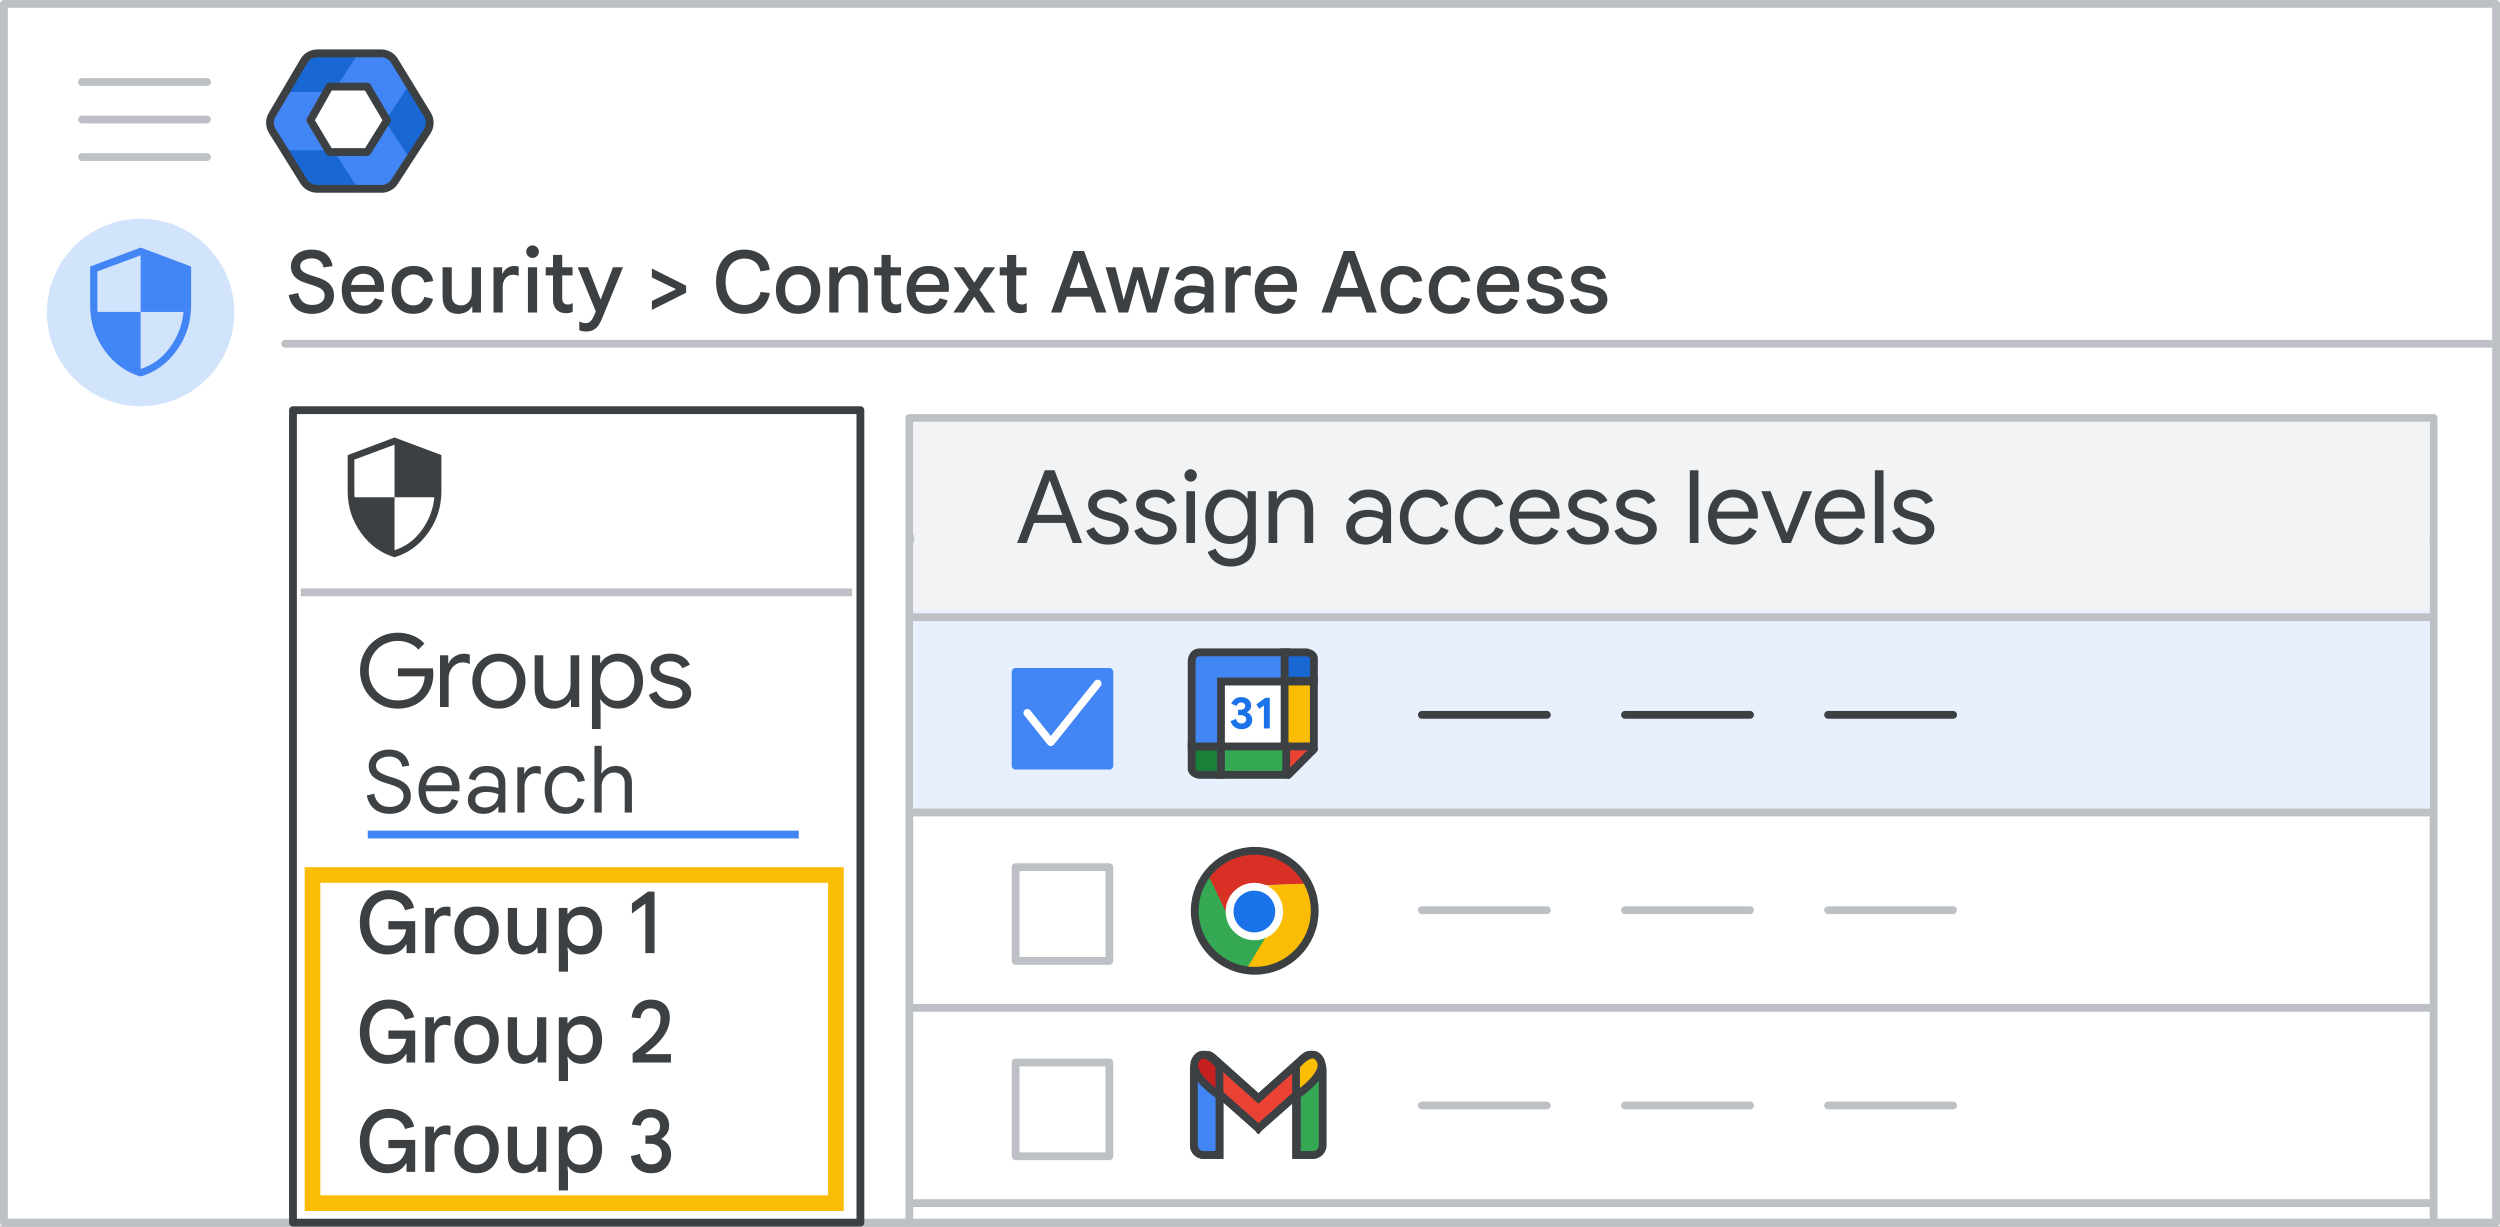 <svg width="320" height="157" viewBox="0 0 320 157" fill="none" xmlns="http://www.w3.org/2000/svg">
<rect x="0" y="0" width="320" height="157" fill="#333333" stroke="none"/>
<g id="admin-caa-group-order" clip-path="url(#clip0_1_18329)">
<rect width="320" height="157" fill="white"/>
<rect id="Rectangle" x="0.5" y="0.5" width="319" height="156" fill="white" stroke="#BDC1C6" stroke-linejoin="round"/>
<path id="Line" d="M36.5 44H319" stroke="#BDC1C6" stroke-linecap="round"/>
<g id="Admin icon - illustrated">
<g id="Group">
<path id="Vector" d="M36.407 19.233L38.831 23.168C39.214 23.791 39.922 24.174 40.688 24.174H45.849L44.92 21.531L42.688 19.233L39.547 18.721L36.407 19.233Z" fill="#1967D2"/>
<path id="Vector_2" d="M54.859 14.494L52.506 10.673L50.482 12.774L49.287 15.5L50.585 18.417L52.49 20.35L54.859 16.506C55.242 15.883 55.242 15.117 54.859 14.494Z" fill="#1967D2"/>
<path id="Vector_3" d="M45.85 6.826H40.69C39.923 6.826 39.215 7.209 38.832 7.832L36.407 11.767L39.547 12.278L42.688 11.767L44.98 9.469L45.85 6.826Z" fill="#1967D2"/>
<path id="Vector_4" d="M40.299 15.5L42.688 11.767H36.408L34.728 14.494C34.345 15.117 34.345 15.883 34.728 16.506L36.408 19.233H42.688L40.299 15.5Z" fill="#4285F4"/>
<path id="Vector_5" d="M46.898 11.767L49.287 15.5L52.505 10.673L50.755 7.832C50.372 7.209 49.663 6.826 48.897 6.826H45.85L42.688 11.767H46.898Z" fill="#4285F4"/>
<path id="Vector_6" d="M46.898 19.233H42.688L45.85 24.174H48.897C49.663 24.174 50.372 23.791 50.755 23.168L52.491 20.35L49.287 15.5L46.898 19.233Z" fill="#4285F4"/>
</g>
<path id="Path 19" fill-rule="evenodd" clip-rule="evenodd" d="M42.168 11.092H47.008L49.538 15.396L47.008 19.459H42.168L39.732 15.396L42.168 11.092Z" fill="white" stroke="#3C4043" stroke-linejoin="round"/>
<path id="Path 19_2" fill-rule="evenodd" clip-rule="evenodd" d="M38.894 7.811C39.253 7.201 39.909 6.826 40.617 6.826H48.793C49.49 6.826 50.136 7.188 50.499 7.783L54.714 14.676C55.115 15.332 55.104 16.16 54.686 16.806L50.506 23.261C50.137 23.83 49.505 24.174 48.827 24.174H40.584C39.894 24.174 39.252 23.818 38.887 23.232L34.862 16.778C34.467 16.146 34.457 15.347 34.835 14.705L38.894 7.811Z" stroke="#3C4043" stroke-linejoin="round"/>
</g>
<g id="Menu">
<path id="Line_2" d="M10.5 10.5H26.5" stroke="#BDC1C6" stroke-linecap="round" stroke-linejoin="round"/>
<path id="Line_3" d="M10.5 15.3H26.5" stroke="#BDC1C6" stroke-linecap="round" stroke-linejoin="round"/>
<path id="Line_4" d="M10.5 20.1H26.5" stroke="#BDC1C6" stroke-linecap="round" stroke-linejoin="round"/>
</g>
<g id="nav-directory-on">
<path id="Path" d="M18 52C22.854 52 27.23 49.076 29.087 44.591C30.944 40.107 29.916 34.945 26.484 31.514C23.051 28.082 17.889 27.056 13.405 28.915C8.921 30.773 5.998 35.15 6 40.004C6 43.186 7.264 46.238 9.515 48.488C11.765 50.738 14.818 52.001 18 52Z" fill="#D2E3FC"/>
<g id="security_BASELINE_P900">
<path id="Shape" fill-rule="evenodd" clip-rule="evenodd" d="M13.373 44.834C14.596 46.534 16.139 47.654 18 48.192C19.862 47.654 21.404 46.534 22.627 44.834C23.85 43.134 24.462 41.223 24.462 39.1V34.115L18 31.692L11.539 34.115V39.1C11.539 41.223 12.15 43.134 13.373 44.834ZM21.739 44.489C20.739 45.85 19.492 46.761 18 47.223V39.931H23.492C23.323 41.608 22.739 43.127 21.739 44.489ZM18 32.685V39.931H12.508C12.477 39.761 12.462 39.615 12.462 39.492V39.1V34.738L18 32.685Z" fill="#4285F4"/>
</g>
</g>
<g id="Group_2">
<path id="Line 2" d="M116.803 69H311.092" stroke="#BDC1C6" stroke-linecap="round" stroke-linejoin="round"/>
<rect id="Rectangle_2" x="116.395" y="53.5" width="195.105" height="111" stroke="#BDC1C6" stroke-linejoin="round"/>
<rect id="Rectangle_3" x="117" y="54" width="194" height="24" fill="#F1F3F4"/>
<rect id="Rectangle_4" x="117" y="78" width="194" height="26" fill="#E8F0FE"/>
</g>
<rect id="Rectangle_5" x="37.5" y="52.5" width="72.632" height="104" fill="white" stroke="#3C4043" stroke-linejoin="round"/>
<path id="Line_5" d="M47.572 106.823H101.742" stroke="#4285F4" stroke-linecap="square"/>
<path id="Line_6" d="M39 75.823H108.572" stroke="#BDC1C6" stroke-linecap="square"/>
<g id="nnav-security">
<path id="Shape_2" fill-rule="evenodd" clip-rule="evenodd" d="M46.203 68.203C47.339 69.782 48.771 70.821 50.5 71.321C52.229 70.821 53.661 69.782 54.796 68.203C55.932 66.625 56.5 64.85 56.5 62.879V58.25L50.5 56L44.5 58.25V62.879C44.5 64.85 45.068 66.625 46.203 68.203ZM53.971 67.883C53.043 69.147 51.886 69.993 50.5 70.421V63.65H55.6C55.443 65.207 54.9 66.618 53.971 67.883ZM50.5 56.921V63.65H45.4C45.371 63.493 45.357 63.357 45.357 63.243V62.879V58.829L50.5 56.921Z" fill="#3C4043"/>
</g>
<path id="Line 2_2" d="M116.803 104H311.092" stroke="#BDC1C6" stroke-linecap="round" stroke-linejoin="round"/>
<path id="Line 3" d="M116.803 79H311.092" stroke="#BDC1C6" stroke-linecap="round" stroke-linejoin="round"/>
<path id="Line 2_3" d="M116.803 129H311.092" stroke="#BDC1C6" stroke-linecap="round" stroke-linejoin="round"/>
<path id="Line 2_4" d="M116.803 154H311.092" stroke="#BDC1C6" stroke-linecap="round" stroke-linejoin="round"/>
<g id="Group 2">
<path id="Line_7" d="M208 91.5H224" stroke="#3C4043" stroke-linecap="round"/>
<path id="Line_8" d="M182 91.5H198" stroke="#3C4043" stroke-linecap="round"/>
<path id="Line_9" d="M234 91.5H250" stroke="#3C4043" stroke-linecap="round"/>
</g>
<g id="Calendar icon - illustrated">
<path id="Path 5" fill-rule="evenodd" clip-rule="evenodd" d="M152.534 95.545H156.286V99.183H153.477C153.477 99.183 152.533 99.036 152.533 98.395C152.533 97.753 152.534 95.545 152.534 95.545Z" fill="#188038" stroke="#3C4043"/>
<rect id="white bg" x="156.286" y="87.151" width="8.609" height="8.609" fill="white"/>
<path id="Path_2" fill-rule="evenodd" clip-rule="evenodd" d="M164.638 87.236H156.286V95.545H152.534V84.692C152.534 84.692 152.504 83.499 153.562 83.499C154.619 83.499 164.638 83.499 164.638 83.499V87.236Z" fill="#4285F4" stroke="#3C4043"/>
<g id="31">
<path id="Path_3" d="M158.911 93.337C158.578 93.337 158.284 93.249 158.03 93.073C157.775 92.897 157.6 92.641 157.505 92.304L158.216 92.023C158.262 92.21 158.344 92.355 158.463 92.456C158.582 92.557 158.731 92.608 158.911 92.608C159.075 92.608 159.218 92.558 159.338 92.459C159.459 92.359 159.519 92.233 159.519 92.08C159.519 91.916 159.455 91.785 159.327 91.687C159.199 91.589 159.026 91.541 158.807 91.541H158.469V90.858H158.779C158.947 90.858 159.09 90.816 159.206 90.731C159.323 90.647 159.381 90.525 159.381 90.364C159.381 90.234 159.334 90.127 159.238 90.043C159.142 89.959 159.02 89.916 158.871 89.916C158.714 89.916 158.587 89.959 158.492 90.043C158.396 90.127 158.329 90.232 158.291 90.358L157.608 90.077C157.688 89.848 157.837 89.649 158.053 89.48C158.269 89.312 158.543 89.228 158.876 89.228C159.121 89.228 159.34 89.274 159.533 89.365C159.727 89.457 159.877 89.583 159.984 89.741C160.091 89.9 160.145 90.079 160.145 90.278C160.145 90.489 160.096 90.668 159.998 90.817C159.901 90.967 159.783 91.076 159.645 91.145V91.191C159.837 91.267 159.992 91.388 160.11 91.552C160.229 91.717 160.288 91.916 160.288 92.149C160.288 92.375 160.231 92.578 160.116 92.757C160.001 92.937 159.84 93.079 159.631 93.182C159.422 93.285 159.182 93.337 158.911 93.337Z" fill="#1A73E8"/>
<path id="Path_4" d="M161.78 90.301L161.189 90.731L160.811 90.152L161.964 89.32H162.532V93.245H161.78V90.301Z" fill="#1A73E8"/>
</g>
<path id="Path 5_2" fill-rule="evenodd" clip-rule="evenodd" d="M168.18 87.138H164.428V83.499H167.237C167.237 83.499 168.181 83.646 168.181 84.288C168.181 84.929 168.18 87.138 168.18 87.138Z" fill="#1967D2" stroke="#3C4043"/>
<path id="Path 3" fill-rule="evenodd" clip-rule="evenodd" d="M164.428 99.5V95.643H168.458L164.428 99.5Z" fill="#EA4335"/>
<path id="Line_10" d="M168.17 95.913L164.913 99.184" stroke="#3C4043" stroke-linecap="round"/>
<path id="Path 2" fill-rule="evenodd" clip-rule="evenodd" d="M164.428 87.236H168.174V95.545H164.428L164.428 87.236Z" fill="#FBBC04" stroke="#3C4043"/>
<path id="Path 4" fill-rule="evenodd" clip-rule="evenodd" d="M156.286 95.545V99.183H164.637V95.545H156.286Z" fill="#34A853" stroke="#3C4043"/>
</g>
<g id="Checkbox">
<rect id="Rectangle_6" x="130" y="86" width="12" height="12" fill="#4285F4" stroke="#4285F4" stroke-linejoin="round"/>
<path id="Path_5" d="M131.5 91.25L134.5 95L140.5 87.5" stroke="white" stroke-linecap="round" stroke-linejoin="round"/>
</g>
<g id="Group 2_2">
<path id="Line_11" d="M208 141.5H224" stroke="#BDC1C6" stroke-linecap="round"/>
<path id="Line_12" d="M182 141.5H198" stroke="#BDC1C6" stroke-linecap="round"/>
<path id="Line_13" d="M234 141.5H250" stroke="#BDC1C6" stroke-linecap="round"/>
</g>
<g id="Gmail icon - illustrated">
<g id="white bg_2">
<path id="Rectangle_7" d="M152.818 136.918C152.818 136.231 153.375 135.674 154.062 135.674H154.847C155.534 135.674 156.091 136.231 156.091 136.918V147.836H154.062C153.375 147.836 152.818 147.279 152.818 146.592V136.918Z" fill="white" stroke="#3C4043"/>
<path id="Rectangle_8" d="M165.894 136.918C165.894 136.231 166.451 135.674 167.138 135.674H167.954C168.641 135.674 169.198 136.231 169.198 136.918V146.592C169.198 147.279 168.641 147.836 167.954 147.836H165.894V136.918Z" fill="white" stroke="#3C4043"/>
<g id="Combined Shape">
<path fill-rule="evenodd" clip-rule="evenodd" d="M153.215 135.843C152.813 136.39 152.899 137.19 153.408 137.639L161.077 144.415L161.078 144.416L161.078 144.416L161.078 144.416L161.078 144.415L168.747 137.639C169.256 137.19 169.342 136.39 168.94 135.843L168.685 135.494C168.271 134.93 167.502 134.85 166.981 135.316L161.078 140.596L155.174 135.316C154.653 134.85 153.884 134.93 153.471 135.494L153.215 135.843Z" fill="white"/>
<path d="M153.408 137.639L153.077 138.014H153.077L153.408 137.639ZM153.215 135.843L152.812 135.547L152.812 135.547L153.215 135.843ZM161.077 144.415L161.478 144.117L161.447 144.075L161.408 144.041L161.077 144.415ZM161.078 144.416L160.677 144.714L160.999 145.147L161.406 144.793L161.078 144.416ZM161.078 144.416L161.411 144.043L161.082 143.748L160.749 144.039L161.078 144.416ZM161.078 144.416L160.744 144.788L161.152 145.154L161.479 144.713L161.078 144.416ZM161.078 144.415L160.747 144.041L160.707 144.075L160.676 144.118L161.078 144.415ZM168.747 137.639L169.078 138.014L168.747 137.639ZM168.94 135.843L169.343 135.547V135.547L168.94 135.843ZM168.685 135.494L168.281 135.79V135.79L168.685 135.494ZM166.981 135.316L167.315 135.689V135.689L166.981 135.316ZM161.078 140.596L160.744 140.969L161.078 141.267L161.411 140.969L161.078 140.596ZM155.174 135.316L154.84 135.689V135.689L155.174 135.316ZM153.471 135.494L153.874 135.79L153.471 135.494ZM153.739 137.264C153.424 136.986 153.369 136.478 153.618 136.138L152.812 135.547C152.257 136.303 152.374 137.393 153.077 138.014L153.739 137.264ZM161.408 144.041L153.739 137.264L153.077 138.014L160.746 144.79L161.408 144.041ZM160.677 144.714L160.677 144.714L161.478 144.117L161.478 144.117L160.677 144.714ZM161.406 144.793L161.406 144.793L160.749 144.039L160.749 144.039L161.406 144.793ZM161.411 144.043L161.411 144.043L160.744 144.788L160.744 144.788L161.411 144.043ZM160.676 144.118L160.676 144.118L161.479 144.713L161.479 144.713L160.676 144.118ZM161.409 144.79L169.078 138.014L168.416 137.264L160.747 144.041L161.409 144.79ZM169.078 138.014C169.781 137.393 169.898 136.303 169.343 135.547L168.537 136.138C168.786 136.478 168.731 136.986 168.416 137.264L169.078 138.014ZM169.343 135.547L169.088 135.198L168.281 135.79L168.537 136.138L169.343 135.547ZM169.088 135.198C168.5 134.397 167.389 134.28 166.648 134.943L167.315 135.689C167.616 135.42 168.043 135.464 168.281 135.79L169.088 135.198ZM166.648 134.943L160.744 140.224L161.411 140.969L167.315 135.689L166.648 134.943ZM154.84 135.689L160.744 140.969L161.411 140.224L155.507 134.943L154.84 135.689ZM153.874 135.79C154.112 135.464 154.54 135.42 154.84 135.689L155.507 134.943C154.766 134.28 153.655 134.397 153.067 135.198L153.874 135.79ZM153.618 136.138L153.874 135.79L153.067 135.198L152.812 135.547L153.618 136.138Z" fill="#3C4043"/>
</g>
<path id="Path 4_2" fill-rule="evenodd" clip-rule="evenodd" d="M165.894 140.235V136.434C165.894 136.434 167.959 133.774 168.991 135.674C170.024 137.574 165.894 140.235 165.894 140.235Z" fill="white"/>
<path id="Path 4_3" fill-rule="evenodd" clip-rule="evenodd" d="M156.121 140.235V136.434C156.121 136.434 154.057 133.774 153.024 135.674C151.992 137.574 156.121 140.235 156.121 140.235Z" fill="white"/>
</g>
<path id="Rectangle_9" d="M152.818 136.918C152.818 136.231 153.375 135.674 154.062 135.674H154.847C155.534 135.674 156.091 136.231 156.091 136.918V147.836H154.062C153.375 147.836 152.818 147.279 152.818 146.592V136.918Z" fill="#4285F4" stroke="#3C4043"/>
<path id="Rectangle_10" d="M165.993 136.918C165.993 136.231 166.549 135.674 167.236 135.674H168.06C168.747 135.674 169.304 136.231 169.304 136.918V146.592C169.304 147.279 168.747 147.836 168.06 147.836H165.993V136.918Z" fill="#34A853" stroke="#3C4043"/>
<g id="Combined Shape_2">
<path fill-rule="evenodd" clip-rule="evenodd" d="M153.214 135.843C152.813 136.39 152.899 137.19 153.407 137.639L161.077 144.415L161.077 144.416L161.077 144.416L161.077 144.416L161.077 144.415L168.746 137.639C169.255 137.19 169.341 136.39 168.939 135.843L168.684 135.494C168.271 134.93 167.502 134.85 166.981 135.316L161.077 140.596L155.173 135.316C154.652 134.85 153.883 134.93 153.47 135.494L153.214 135.843Z" fill="#EA4335"/>
<path d="M153.407 137.639L153.738 137.264L153.407 137.639ZM153.214 135.843L152.811 135.547L152.811 135.547L153.214 135.843ZM161.077 144.415L161.477 144.116L161.446 144.075L161.408 144.041L161.077 144.415ZM161.077 144.416L160.676 144.715L161.004 145.154L161.411 144.787L161.077 144.416ZM161.077 144.416L161.411 144.043L161.076 143.743L160.742 144.044L161.077 144.416ZM161.077 144.416L160.743 144.788L161.153 145.155L161.479 144.713L161.077 144.416ZM161.077 144.415L160.746 144.041L160.706 144.076L160.675 144.118L161.077 144.415ZM168.746 137.639L169.077 138.014V138.014L168.746 137.639ZM168.939 135.843L169.343 135.547V135.547L168.939 135.843ZM168.684 135.494L169.087 135.198V135.198L168.684 135.494ZM166.981 135.316L166.647 134.943V134.943L166.981 135.316ZM161.077 140.596L160.744 140.969L161.077 141.267L161.41 140.969L161.077 140.596ZM155.173 135.316L154.84 135.689L154.84 135.689L155.173 135.316ZM153.47 135.494L153.873 135.79L153.47 135.494ZM153.738 137.264C153.424 136.986 153.369 136.478 153.617 136.138L152.811 135.547C152.257 136.303 152.374 137.393 153.076 138.014L153.738 137.264ZM161.408 144.041L153.738 137.264L153.076 138.014L160.746 144.79L161.408 144.041ZM160.676 144.715L160.676 144.715L161.477 144.116L161.477 144.116L160.676 144.715ZM161.411 144.787L161.411 144.787L160.742 144.044L160.742 144.044L161.411 144.787ZM161.411 144.043L161.411 144.043L160.743 144.788L160.743 144.788L161.411 144.043ZM160.675 144.118L160.675 144.119L161.479 144.713L161.479 144.712L160.675 144.118ZM161.408 144.79L169.077 138.014L168.415 137.264L160.746 144.041L161.408 144.79ZM169.077 138.014C169.78 137.393 169.897 136.303 169.343 135.547L168.536 136.138C168.785 136.478 168.73 136.986 168.415 137.264L169.077 138.014ZM169.343 135.547L169.087 135.198L168.281 135.79L168.536 136.138L169.343 135.547ZM169.087 135.198C168.499 134.397 167.388 134.28 166.647 134.943L167.314 135.689C167.615 135.42 168.042 135.464 168.281 135.79L169.087 135.198ZM166.647 134.943L160.744 140.224L161.41 140.969L167.314 135.689L166.647 134.943ZM154.84 135.689L160.744 140.969L161.41 140.224L155.506 134.943L154.84 135.689ZM153.873 135.79C154.112 135.464 154.539 135.42 154.84 135.689L155.506 134.943C154.765 134.28 153.654 134.397 153.067 135.198L153.873 135.79ZM153.617 136.138L153.873 135.79L153.067 135.198L152.811 135.547L153.617 136.138Z" fill="#3C4043"/>
</g>
<path id="Path 4_4" fill-rule="evenodd" clip-rule="evenodd" d="M165.894 140.235V136.434C165.894 136.434 167.959 133.774 168.991 135.674C170.024 137.574 165.894 140.235 165.894 140.235Z" fill="#FBBC04" stroke="#3C4043"/>
<path id="Path 4_5" fill-rule="evenodd" clip-rule="evenodd" d="M156.091 140.235V136.434C156.091 136.434 154.045 133.774 153.023 135.674C152 137.574 156.091 140.235 156.091 140.235Z" fill="#C5221F" stroke="#3C4043"/>
</g>
<rect id="Rectangle_11" x="130" y="136" width="12" height="12" fill="white" stroke="#BDC1C6" stroke-linejoin="round"/>
<g id="Group 3">
<g id="Group 2_3">
<path id="Line_14" d="M208 116.5H224" stroke="#BDC1C6" stroke-linecap="round"/>
<path id="Line_15" d="M182 116.5H198" stroke="#BDC1C6" stroke-linecap="round"/>
<path id="Line_16" d="M234 116.5H250" stroke="#BDC1C6" stroke-linecap="round"/>
</g>
<rect id="Rectangle_12" x="130" y="111" width="12" height="12" fill="white" stroke="#BDC1C6" stroke-linejoin="round"/>
</g>
<rect id="Rectangle_13" x="40" y="112" width="67" height="42" stroke="#FBBC04" stroke-width="2"/>
<path id="Groups" d="M50.908 90.708C50.249 90.708 49.625 90.587 49.036 90.344C48.455 90.101 47.944 89.759 47.502 89.317C47.06 88.875 46.713 88.359 46.462 87.77C46.211 87.181 46.085 86.539 46.085 85.846C46.085 85.153 46.211 84.511 46.462 83.922C46.713 83.333 47.06 82.817 47.502 82.375C47.944 81.933 48.455 81.591 49.036 81.348C49.625 81.105 50.249 80.984 50.908 80.984C51.593 80.984 52.234 81.105 52.832 81.348C53.439 81.591 53.937 81.933 54.327 82.375L53.547 83.155C53.348 82.912 53.109 82.709 52.832 82.544C52.555 82.379 52.256 82.254 51.935 82.167C51.614 82.08 51.276 82.037 50.921 82.037C50.427 82.037 49.955 82.128 49.504 82.31C49.053 82.483 48.655 82.739 48.308 83.077C47.97 83.406 47.701 83.805 47.502 84.273C47.303 84.741 47.203 85.265 47.203 85.846C47.203 86.427 47.303 86.951 47.502 87.419C47.71 87.887 47.987 88.29 48.334 88.628C48.681 88.957 49.075 89.213 49.517 89.395C49.968 89.568 50.436 89.655 50.921 89.655C51.337 89.655 51.74 89.599 52.13 89.486C52.529 89.365 52.884 89.183 53.196 88.94C53.517 88.689 53.781 88.368 53.989 87.978C54.197 87.588 54.323 87.12 54.366 86.574H50.934V85.547H55.406C55.423 85.66 55.436 85.768 55.445 85.872C55.462 85.976 55.471 86.089 55.471 86.21V86.223C55.471 86.89 55.358 87.501 55.133 88.056C54.908 88.602 54.591 89.074 54.184 89.473C53.777 89.863 53.296 90.166 52.741 90.383C52.186 90.6 51.575 90.708 50.908 90.708ZM56.323 90.5V83.87H57.376V84.936H57.428C57.515 84.685 57.658 84.468 57.857 84.286C58.065 84.095 58.299 83.948 58.559 83.844C58.828 83.731 59.092 83.675 59.352 83.675C59.551 83.675 59.707 83.688 59.82 83.714C59.933 83.731 60.037 83.762 60.132 83.805V85.001C59.993 84.932 59.842 84.88 59.677 84.845C59.521 84.81 59.361 84.793 59.196 84.793C58.875 84.793 58.581 84.884 58.312 85.066C58.043 85.248 57.827 85.491 57.662 85.794C57.506 86.097 57.428 86.431 57.428 86.795V90.5H56.323ZM63.859 90.708C63.192 90.708 62.603 90.552 62.091 90.24C61.58 89.928 61.177 89.508 60.882 88.979C60.596 88.442 60.453 87.844 60.453 87.185C60.453 86.526 60.596 85.933 60.882 85.404C61.177 84.867 61.58 84.442 62.091 84.13C62.603 83.818 63.192 83.662 63.859 83.662C64.527 83.662 65.116 83.822 65.627 84.143C66.139 84.455 66.537 84.88 66.823 85.417C67.118 85.946 67.265 86.535 67.265 87.185C67.265 87.844 67.118 88.442 66.823 88.979C66.537 89.508 66.139 89.928 65.627 90.24C65.116 90.552 64.527 90.708 63.859 90.708ZM63.859 89.707C64.258 89.707 64.631 89.607 64.977 89.408C65.333 89.209 65.619 88.923 65.835 88.55C66.052 88.169 66.16 87.714 66.16 87.185C66.16 86.656 66.052 86.206 65.835 85.833C65.619 85.452 65.333 85.161 64.977 84.962C64.631 84.763 64.258 84.663 63.859 84.663C63.461 84.663 63.084 84.763 62.728 84.962C62.373 85.161 62.087 85.452 61.87 85.833C61.654 86.206 61.545 86.656 61.545 87.185C61.545 87.714 61.654 88.169 61.87 88.55C62.087 88.923 62.373 89.209 62.728 89.408C63.084 89.607 63.461 89.707 63.859 89.707ZM70.89 90.708C70.075 90.708 69.46 90.47 69.044 89.993C68.637 89.516 68.433 88.866 68.433 88.043V83.87H69.538V87.874C69.538 88.533 69.69 89.005 69.993 89.291C70.296 89.568 70.673 89.707 71.124 89.707C71.514 89.707 71.852 89.607 72.138 89.408C72.424 89.2 72.645 88.936 72.801 88.615C72.957 88.294 73.035 87.961 73.035 87.614V83.87H74.14V90.5H73.087V89.538H73.035C72.922 89.746 72.753 89.941 72.528 90.123C72.311 90.296 72.06 90.435 71.774 90.539C71.497 90.652 71.202 90.708 70.89 90.708ZM75.772 93.308V83.87H76.825V84.858H76.877C76.999 84.65 77.168 84.455 77.384 84.273C77.609 84.091 77.87 83.944 78.164 83.831C78.459 83.718 78.784 83.662 79.139 83.662C79.746 83.662 80.287 83.814 80.764 84.117C81.241 84.42 81.618 84.836 81.895 85.365C82.172 85.894 82.311 86.5 82.311 87.185C82.311 87.87 82.172 88.476 81.895 89.005C81.618 89.534 81.241 89.95 80.764 90.253C80.287 90.556 79.746 90.708 79.139 90.708C78.611 90.708 78.147 90.587 77.748 90.344C77.35 90.101 77.059 89.828 76.877 89.525H76.825L76.877 90.435V93.308H75.772ZM79.022 89.707C79.403 89.707 79.759 89.607 80.088 89.408C80.426 89.2 80.695 88.905 80.894 88.524C81.102 88.143 81.206 87.696 81.206 87.185C81.206 86.665 81.102 86.219 80.894 85.846C80.695 85.465 80.426 85.174 80.088 84.975C79.759 84.767 79.403 84.663 79.022 84.663C78.641 84.663 78.281 84.767 77.943 84.975C77.614 85.174 77.345 85.465 77.137 85.846C76.929 86.219 76.825 86.665 76.825 87.185C76.825 87.705 76.929 88.156 77.137 88.537C77.345 88.91 77.614 89.2 77.943 89.408C78.281 89.607 78.641 89.707 79.022 89.707ZM85.843 90.708C85.349 90.708 84.911 90.63 84.53 90.474C84.157 90.309 83.845 90.093 83.594 89.824C83.351 89.547 83.169 89.248 83.048 88.927L84.036 88.485C84.209 88.884 84.461 89.191 84.79 89.408C85.119 89.625 85.496 89.733 85.921 89.733C86.328 89.733 86.666 89.651 86.935 89.486C87.212 89.321 87.351 89.079 87.351 88.758C87.351 88.559 87.295 88.394 87.182 88.264C87.069 88.125 86.905 88.008 86.688 87.913C86.471 87.818 86.207 87.731 85.895 87.653L85.089 87.445C84.777 87.358 84.482 87.237 84.205 87.081C83.928 86.925 83.702 86.726 83.529 86.483C83.364 86.232 83.282 85.928 83.282 85.573C83.282 85.174 83.399 84.832 83.633 84.546C83.867 84.26 84.175 84.043 84.556 83.896C84.937 83.74 85.345 83.662 85.778 83.662C86.159 83.662 86.515 83.718 86.844 83.831C87.182 83.935 87.477 84.095 87.728 84.312C87.979 84.52 88.17 84.78 88.3 85.092L87.338 85.534C87.173 85.205 86.952 84.975 86.675 84.845C86.398 84.715 86.09 84.65 85.752 84.65C85.388 84.65 85.072 84.732 84.803 84.897C84.534 85.053 84.4 85.27 84.4 85.547C84.4 85.824 84.508 86.032 84.725 86.171C84.95 86.31 85.223 86.422 85.544 86.509L86.506 86.756C87.156 86.921 87.646 87.168 87.975 87.497C88.304 87.818 88.469 88.212 88.469 88.68C88.469 89.096 88.352 89.456 88.118 89.759C87.884 90.062 87.568 90.296 87.169 90.461C86.77 90.626 86.328 90.708 85.843 90.708Z" fill="#3C4043"/>
<path id="Security &#62; Context A" d="M39.954 40.176C39.419 40.176 38.942 40.084 38.524 39.901C38.106 39.718 37.761 39.446 37.49 39.087C37.226 38.728 37.046 38.288 36.951 37.767L38.161 37.503C38.242 37.958 38.432 38.328 38.733 38.614C39.034 38.893 39.444 39.032 39.965 39.032C40.28 39.032 40.555 38.984 40.79 38.889C41.032 38.794 41.219 38.658 41.351 38.482C41.483 38.299 41.549 38.09 41.549 37.855C41.549 37.606 41.49 37.4 41.373 37.239C41.263 37.078 41.083 36.938 40.834 36.821C40.592 36.696 40.269 36.575 39.866 36.458L39.283 36.271C39.034 36.198 38.788 36.106 38.546 35.996C38.304 35.886 38.084 35.747 37.886 35.578C37.688 35.409 37.53 35.204 37.413 34.962C37.296 34.72 37.237 34.434 37.237 34.104C37.237 33.701 37.343 33.338 37.556 33.015C37.769 32.685 38.069 32.425 38.458 32.234C38.854 32.043 39.323 31.948 39.866 31.948C40.416 31.948 40.882 32.04 41.263 32.223C41.644 32.406 41.941 32.659 42.154 32.982C42.374 33.297 42.51 33.657 42.561 34.06L41.417 34.236C41.373 34.001 41.285 33.796 41.153 33.62C41.021 33.444 40.849 33.308 40.636 33.213C40.431 33.118 40.178 33.07 39.877 33.07C39.598 33.07 39.349 33.114 39.129 33.202C38.909 33.283 38.737 33.396 38.612 33.543C38.487 33.69 38.425 33.862 38.425 34.06C38.425 34.353 38.553 34.595 38.81 34.786C39.067 34.969 39.448 35.138 39.954 35.292L40.526 35.468C40.834 35.563 41.12 35.673 41.384 35.798C41.655 35.923 41.89 36.077 42.088 36.26C42.293 36.443 42.455 36.663 42.572 36.92C42.689 37.169 42.748 37.474 42.748 37.833C42.748 38.214 42.675 38.552 42.528 38.845C42.381 39.138 42.176 39.384 41.912 39.582C41.655 39.78 41.358 39.927 41.021 40.022C40.684 40.125 40.328 40.176 39.954 40.176ZM46.49 40.176C45.933 40.176 45.445 40.048 45.027 39.791C44.617 39.527 44.298 39.164 44.07 38.702C43.85 38.24 43.74 37.712 43.74 37.118C43.74 36.502 43.858 35.963 44.092 35.501C44.327 35.039 44.65 34.68 45.06 34.423C45.478 34.166 45.955 34.038 46.49 34.038C47.077 34.038 47.565 34.148 47.953 34.368C48.349 34.588 48.646 34.903 48.844 35.314C49.05 35.725 49.152 36.216 49.152 36.788C49.152 36.891 49.149 36.993 49.141 37.096C49.141 37.191 49.134 37.279 49.119 37.36H44.895C44.917 37.69 44.983 37.976 45.093 38.218C45.233 38.511 45.427 38.735 45.676 38.889C45.926 39.043 46.212 39.12 46.534 39.12C46.938 39.12 47.249 39.032 47.469 38.856C47.697 38.673 47.862 38.445 47.964 38.174L48.998 38.449C48.852 38.948 48.573 39.362 48.162 39.692C47.752 40.015 47.194 40.176 46.49 40.176ZM44.939 36.469H47.986C47.972 36.249 47.931 36.051 47.865 35.875C47.799 35.699 47.704 35.549 47.579 35.424C47.455 35.299 47.301 35.204 47.117 35.138C46.941 35.072 46.736 35.039 46.501 35.039C46.186 35.039 45.904 35.12 45.654 35.281C45.412 35.435 45.225 35.666 45.093 35.974C45.027 36.121 44.976 36.286 44.939 36.469ZM52.893 40.176C52.343 40.176 51.859 40.051 51.441 39.802C51.03 39.545 50.708 39.186 50.473 38.724C50.246 38.262 50.132 37.723 50.132 37.107C50.132 36.484 50.249 35.945 50.484 35.49C50.726 35.028 51.056 34.672 51.474 34.423C51.899 34.166 52.387 34.038 52.937 34.038C53.626 34.038 54.195 34.21 54.642 34.555C55.089 34.9 55.361 35.373 55.456 35.974L54.312 36.161C54.239 35.846 54.081 35.596 53.839 35.413C53.604 35.222 53.296 35.127 52.915 35.127C52.614 35.127 52.343 35.204 52.101 35.358C51.859 35.505 51.665 35.725 51.518 36.018C51.379 36.311 51.309 36.674 51.309 37.107C51.309 37.532 51.379 37.895 51.518 38.196C51.657 38.489 51.848 38.713 52.09 38.867C52.332 39.014 52.607 39.087 52.915 39.087C53.282 39.087 53.579 38.995 53.806 38.812C54.041 38.629 54.213 38.357 54.323 37.998L55.434 38.262C55.295 38.827 55.012 39.289 54.587 39.648C54.162 40 53.597 40.176 52.893 40.176ZM58.673 40.176C58.02 40.176 57.518 39.982 57.166 39.593C56.821 39.197 56.649 38.658 56.649 37.976V34.214H57.826V37.822C57.826 38.255 57.932 38.574 58.145 38.779C58.365 38.984 58.647 39.087 58.992 39.087C59.285 39.087 59.534 39.017 59.74 38.878C59.945 38.731 60.103 38.537 60.213 38.295C60.33 38.053 60.389 37.789 60.389 37.503V34.214H61.566V40H60.455V39.263H60.389C60.293 39.439 60.158 39.597 59.982 39.736C59.813 39.875 59.615 39.982 59.388 40.055C59.168 40.136 58.929 40.176 58.673 40.176ZM63.17 40V34.214H64.281V34.995H64.347C64.428 34.812 64.538 34.65 64.677 34.511C64.824 34.364 64.993 34.251 65.183 34.17C65.381 34.089 65.594 34.049 65.821 34.049C65.96 34.049 66.074 34.056 66.162 34.071C66.25 34.086 66.327 34.104 66.393 34.126V35.325C66.29 35.274 66.177 35.237 66.052 35.215C65.927 35.186 65.792 35.171 65.645 35.171C65.396 35.171 65.172 35.237 64.974 35.369C64.784 35.501 64.629 35.684 64.512 35.919C64.402 36.154 64.347 36.418 64.347 36.711V40H63.17ZM67.575 40V34.214H68.751V40H67.575ZM68.168 33.015C67.948 33.015 67.758 32.938 67.597 32.784C67.442 32.623 67.365 32.432 67.365 32.212C67.365 31.985 67.442 31.794 67.597 31.64C67.758 31.486 67.948 31.409 68.168 31.409C68.388 31.409 68.576 31.486 68.73 31.64C68.891 31.794 68.972 31.985 68.972 32.212C68.972 32.432 68.891 32.623 68.73 32.784C68.576 32.938 68.388 33.015 68.168 33.015ZM69.852 34.214H70.787V32.63H71.964V34.214H73.284V35.248H71.964V38.163C71.964 38.427 72.023 38.629 72.14 38.768C72.257 38.907 72.437 38.977 72.679 38.977C72.811 38.977 72.925 38.962 73.02 38.933C73.115 38.896 73.211 38.849 73.306 38.79V39.934C73.189 39.978 73.06 40.015 72.921 40.044C72.789 40.073 72.631 40.088 72.448 40.088C71.942 40.088 71.539 39.938 71.238 39.637C70.937 39.329 70.787 38.907 70.787 38.372V35.248H69.852V34.214ZM75.04 42.431C74.871 42.431 74.71 42.416 74.556 42.387C74.402 42.358 74.266 42.317 74.149 42.266V41.144C74.222 41.181 74.328 41.225 74.468 41.276C74.614 41.335 74.779 41.364 74.963 41.364C75.117 41.364 75.252 41.335 75.37 41.276C75.494 41.217 75.608 41.118 75.711 40.979C75.821 40.847 75.927 40.66 76.03 40.418L76.261 39.868L73.951 34.214H75.271L76.855 38.295H76.899L78.461 34.214H79.748L77.042 40.814C76.888 41.203 76.715 41.514 76.525 41.749C76.334 41.991 76.118 42.163 75.876 42.266C75.641 42.376 75.362 42.431 75.04 42.431ZM83.439 39.67V38.526L86.475 37.052V36.986L83.439 35.512V34.368L87.828 36.568V37.47L83.439 39.67ZM95.25 40.176C94.715 40.176 94.227 40.081 93.787 39.89C93.354 39.699 92.977 39.424 92.654 39.065C92.331 38.706 92.082 38.273 91.906 37.767C91.737 37.261 91.653 36.693 91.653 36.062C91.653 35.431 91.741 34.863 91.917 34.357C92.1 33.844 92.353 33.411 92.676 33.059C92.999 32.7 93.38 32.425 93.82 32.234C94.26 32.043 94.74 31.948 95.261 31.948C95.826 31.948 96.343 32.047 96.812 32.245C97.288 32.443 97.677 32.736 97.978 33.125C98.286 33.506 98.466 33.979 98.517 34.544L97.329 34.742C97.278 34.427 97.164 34.144 96.988 33.895C96.812 33.646 96.581 33.451 96.295 33.312C96.009 33.165 95.664 33.092 95.261 33.092C94.814 33.092 94.406 33.206 94.04 33.433C93.68 33.653 93.394 33.983 93.182 34.423C92.977 34.863 92.874 35.409 92.874 36.062C92.874 36.707 92.977 37.25 93.182 37.69C93.394 38.13 93.68 38.464 94.04 38.691C94.399 38.918 94.806 39.032 95.261 39.032C95.65 39.032 95.987 38.962 96.273 38.823C96.559 38.684 96.793 38.489 96.977 38.24C97.16 37.991 97.285 37.701 97.351 37.371L98.539 37.503C98.444 38.053 98.253 38.53 97.967 38.933C97.688 39.329 97.318 39.637 96.856 39.857C96.401 40.07 95.866 40.176 95.25 40.176ZM102.158 40.176C101.579 40.176 101.077 40.048 100.651 39.791C100.226 39.527 99.896 39.164 99.661 38.702C99.434 38.24 99.32 37.708 99.32 37.107C99.32 36.498 99.434 35.967 99.661 35.512C99.896 35.05 100.226 34.691 100.651 34.434C101.077 34.17 101.579 34.038 102.158 34.038C102.745 34.038 103.247 34.17 103.665 34.434C104.091 34.691 104.417 35.05 104.644 35.512C104.879 35.967 104.996 36.498 104.996 37.107C104.996 37.708 104.879 38.24 104.644 38.702C104.417 39.164 104.091 39.527 103.665 39.791C103.247 40.048 102.745 40.176 102.158 40.176ZM102.158 39.087C102.488 39.087 102.778 39.01 103.027 38.856C103.277 38.702 103.471 38.478 103.61 38.185C103.75 37.884 103.819 37.525 103.819 37.107C103.819 36.682 103.75 36.322 103.61 36.029C103.471 35.736 103.277 35.512 103.027 35.358C102.778 35.204 102.492 35.127 102.169 35.127C101.839 35.127 101.55 35.204 101.3 35.358C101.051 35.512 100.853 35.736 100.706 36.029C100.567 36.322 100.497 36.682 100.497 37.107C100.497 37.532 100.567 37.892 100.706 38.185C100.853 38.478 101.051 38.702 101.3 38.856C101.557 39.01 101.843 39.087 102.158 39.087ZM106.15 40V34.214H107.261V34.951H107.327C107.481 34.68 107.708 34.46 108.009 34.291C108.317 34.122 108.661 34.038 109.043 34.038C109.703 34.038 110.205 34.232 110.55 34.621C110.902 35.01 111.078 35.549 111.078 36.238V40H109.89V36.392C109.89 35.959 109.78 35.64 109.56 35.435C109.347 35.23 109.068 35.127 108.724 35.127C108.438 35.127 108.188 35.2 107.976 35.347C107.77 35.486 107.609 35.677 107.492 35.919C107.382 36.154 107.327 36.418 107.327 36.711V40H106.15ZM111.897 34.214H112.832V32.63H114.009V34.214H115.329V35.248H114.009V38.163C114.009 38.427 114.068 38.629 114.185 38.768C114.302 38.907 114.482 38.977 114.724 38.977C114.856 38.977 114.97 38.962 115.065 38.933C115.16 38.896 115.256 38.849 115.351 38.79V39.934C115.234 39.978 115.105 40.015 114.966 40.044C114.834 40.073 114.676 40.088 114.493 40.088C113.987 40.088 113.584 39.938 113.283 39.637C112.982 39.329 112.832 38.907 112.832 38.372V35.248H111.897V34.214ZM118.796 40.176C118.239 40.176 117.751 40.048 117.333 39.791C116.922 39.527 116.603 39.164 116.376 38.702C116.156 38.24 116.046 37.712 116.046 37.118C116.046 36.502 116.163 35.963 116.398 35.501C116.633 35.039 116.955 34.68 117.366 34.423C117.784 34.166 118.261 34.038 118.796 34.038C119.383 34.038 119.87 34.148 120.259 34.368C120.655 34.588 120.952 34.903 121.15 35.314C121.355 35.725 121.458 36.216 121.458 36.788C121.458 36.891 121.454 36.993 121.447 37.096C121.447 37.191 121.44 37.279 121.425 37.36H117.201C117.223 37.69 117.289 37.976 117.399 38.218C117.538 38.511 117.733 38.735 117.982 38.889C118.231 39.043 118.517 39.12 118.84 39.12C119.243 39.12 119.555 39.032 119.775 38.856C120.002 38.673 120.167 38.445 120.27 38.174L121.304 38.449C121.157 38.948 120.879 39.362 120.468 39.692C120.057 40.015 119.5 40.176 118.796 40.176ZM117.245 36.469H120.292C120.277 36.249 120.237 36.051 120.171 35.875C120.105 35.699 120.01 35.549 119.885 35.424C119.76 35.299 119.606 35.204 119.423 35.138C119.247 35.072 119.042 35.039 118.807 35.039C118.492 35.039 118.209 35.12 117.96 35.281C117.718 35.435 117.531 35.666 117.399 35.974C117.333 36.121 117.282 36.286 117.245 36.469ZM122.023 40L124.025 37.063L122.056 34.214H123.409L124.718 36.183L125.983 34.214H127.38L125.378 37.063L127.402 40H126.038L124.707 37.965L123.387 40H122.023ZM127.967 34.214H128.902V32.63H130.079V34.214H131.399V35.248H130.079V38.163C130.079 38.427 130.138 38.629 130.255 38.768C130.373 38.907 130.552 38.977 130.794 38.977C130.926 38.977 131.04 38.962 131.135 38.933C131.231 38.896 131.326 38.849 131.421 38.79V39.934C131.304 39.978 131.176 40.015 131.036 40.044C130.904 40.073 130.747 40.088 130.563 40.088C130.057 40.088 129.654 39.938 129.353 39.637C129.053 39.329 128.902 38.907 128.902 38.372V35.248H127.967V34.214ZM134.538 40L137.387 32.124H138.762L141.622 40H140.302L139.609 37.976H136.54L135.847 40H134.538ZM139.224 36.854L138.388 34.445L138.113 33.543H138.047L137.761 34.445L136.925 36.854H139.224ZM143.18 40L141.519 34.214H142.784L143.818 38.328H143.862L145.028 34.214H146.227L147.393 38.317H147.437L148.471 34.214H149.714L148.042 40H146.81L145.622 35.798H145.578L144.401 40H143.18ZM152.329 40.176C151.925 40.176 151.573 40.103 151.273 39.956C150.972 39.802 150.737 39.589 150.569 39.318C150.407 39.047 150.327 38.724 150.327 38.35C150.327 37.961 150.426 37.635 150.624 37.371C150.822 37.1 151.089 36.894 151.427 36.755C151.764 36.616 152.134 36.546 152.538 36.546C152.743 36.546 152.937 36.557 153.121 36.579C153.304 36.594 153.484 36.619 153.66 36.656C153.836 36.685 154.012 36.722 154.188 36.766V36.216C154.188 35.857 154.063 35.571 153.814 35.358C153.564 35.138 153.234 35.028 152.824 35.028C152.494 35.028 152.211 35.109 151.977 35.27C151.749 35.424 151.592 35.651 151.504 35.952L150.459 35.71C150.532 35.351 150.682 35.046 150.91 34.797C151.144 34.548 151.427 34.361 151.757 34.236C152.094 34.104 152.453 34.038 152.835 34.038C153.649 34.038 154.268 34.232 154.694 34.621C155.119 35.01 155.332 35.567 155.332 36.293V40H154.188V39.329H154.122C154.012 39.476 153.872 39.615 153.704 39.747C153.535 39.872 153.337 39.974 153.11 40.055C152.882 40.136 152.622 40.176 152.329 40.176ZM152.593 39.208C152.915 39.208 153.194 39.142 153.429 39.01C153.663 38.871 153.847 38.687 153.979 38.46C154.118 38.225 154.188 37.969 154.188 37.69C153.946 37.602 153.704 37.54 153.462 37.503C153.22 37.459 152.974 37.437 152.725 37.437C152.336 37.437 152.035 37.514 151.823 37.668C151.617 37.822 151.515 38.049 151.515 38.35C151.515 38.607 151.614 38.816 151.812 38.977C152.017 39.131 152.277 39.208 152.593 39.208ZM156.874 40V34.214H157.985V34.995H158.051C158.132 34.812 158.242 34.65 158.381 34.511C158.528 34.364 158.697 34.251 158.887 34.17C159.085 34.089 159.298 34.049 159.525 34.049C159.665 34.049 159.778 34.056 159.866 34.071C159.954 34.086 160.031 34.104 160.097 34.126V35.325C159.995 35.274 159.881 35.237 159.756 35.215C159.632 35.186 159.496 35.171 159.349 35.171C159.1 35.171 158.876 35.237 158.678 35.369C158.488 35.501 158.334 35.684 158.216 35.919C158.106 36.154 158.051 36.418 158.051 36.711V40H156.874ZM163.355 40.176C162.797 40.176 162.31 40.048 161.892 39.791C161.481 39.527 161.162 39.164 160.935 38.702C160.715 38.24 160.605 37.712 160.605 37.118C160.605 36.502 160.722 35.963 160.957 35.501C161.191 35.039 161.514 34.68 161.925 34.423C162.343 34.166 162.819 34.038 163.355 34.038C163.941 34.038 164.429 34.148 164.818 34.368C165.214 34.588 165.511 34.903 165.709 35.314C165.914 35.725 166.017 36.216 166.017 36.788C166.017 36.891 166.013 36.993 166.006 37.096C166.006 37.191 165.998 37.279 165.984 37.36H161.76C161.782 37.69 161.848 37.976 161.958 38.218C162.097 38.511 162.291 38.735 162.541 38.889C162.79 39.043 163.076 39.12 163.399 39.12C163.802 39.12 164.114 39.032 164.334 38.856C164.561 38.673 164.726 38.445 164.829 38.174L165.863 38.449C165.716 38.948 165.437 39.362 165.027 39.692C164.616 40.015 164.059 40.176 163.355 40.176ZM161.804 36.469H164.851C164.836 36.249 164.796 36.051 164.73 35.875C164.664 35.699 164.568 35.549 164.444 35.424C164.319 35.299 164.165 35.204 163.982 35.138C163.806 35.072 163.6 35.039 163.366 35.039C163.05 35.039 162.768 35.12 162.519 35.281C162.277 35.435 162.09 35.666 161.958 35.974C161.892 36.121 161.84 36.286 161.804 36.469ZM169.149 40L171.998 32.124H173.373L176.233 40H174.913L174.22 37.976H171.151L170.458 40H169.149ZM173.835 36.854L172.999 34.445L172.724 33.543H172.658L172.372 34.445L171.536 36.854H173.835ZM179.479 40.176C178.929 40.176 178.445 40.051 178.027 39.802C177.616 39.545 177.294 39.186 177.059 38.724C176.832 38.262 176.718 37.723 176.718 37.107C176.718 36.484 176.835 35.945 177.07 35.49C177.312 35.028 177.642 34.672 178.06 34.423C178.485 34.166 178.973 34.038 179.523 34.038C180.212 34.038 180.781 34.21 181.228 34.555C181.675 34.9 181.947 35.373 182.042 35.974L180.898 36.161C180.825 35.846 180.667 35.596 180.425 35.413C180.19 35.222 179.882 35.127 179.501 35.127C179.2 35.127 178.929 35.204 178.687 35.358C178.445 35.505 178.251 35.725 178.104 36.018C177.965 36.311 177.895 36.674 177.895 37.107C177.895 37.532 177.965 37.895 178.104 38.196C178.243 38.489 178.434 38.713 178.676 38.867C178.918 39.014 179.193 39.087 179.501 39.087C179.868 39.087 180.165 38.995 180.392 38.812C180.627 38.629 180.799 38.357 180.909 37.998L182.02 38.262C181.881 38.827 181.598 39.289 181.173 39.648C180.748 40 180.183 40.176 179.479 40.176ZM185.645 40.176C185.095 40.176 184.611 40.051 184.193 39.802C183.782 39.545 183.46 39.186 183.225 38.724C182.998 38.262 182.884 37.723 182.884 37.107C182.884 36.484 183.001 35.945 183.236 35.49C183.478 35.028 183.808 34.672 184.226 34.423C184.651 34.166 185.139 34.038 185.689 34.038C186.378 34.038 186.947 34.21 187.394 34.555C187.841 34.9 188.113 35.373 188.208 35.974L187.064 36.161C186.991 35.846 186.833 35.596 186.591 35.413C186.356 35.222 186.048 35.127 185.667 35.127C185.366 35.127 185.095 35.204 184.853 35.358C184.611 35.505 184.417 35.725 184.27 36.018C184.131 36.311 184.061 36.674 184.061 37.107C184.061 37.532 184.131 37.895 184.27 38.196C184.409 38.489 184.6 38.713 184.842 38.867C185.084 39.014 185.359 39.087 185.667 39.087C186.034 39.087 186.331 38.995 186.558 38.812C186.793 38.629 186.965 38.357 187.075 37.998L188.186 38.262C188.047 38.827 187.764 39.289 187.339 39.648C186.914 40 186.349 40.176 185.645 40.176ZM191.8 40.176C191.243 40.176 190.755 40.048 190.337 39.791C189.926 39.527 189.607 39.164 189.38 38.702C189.16 38.24 189.05 37.712 189.05 37.118C189.05 36.502 189.167 35.963 189.402 35.501C189.637 35.039 189.959 34.68 190.37 34.423C190.788 34.166 191.265 34.038 191.8 34.038C192.387 34.038 192.874 34.148 193.263 34.368C193.659 34.588 193.956 34.903 194.154 35.314C194.359 35.725 194.462 36.216 194.462 36.788C194.462 36.891 194.458 36.993 194.451 37.096C194.451 37.191 194.444 37.279 194.429 37.36H190.205C190.227 37.69 190.293 37.976 190.403 38.218C190.542 38.511 190.737 38.735 190.986 38.889C191.235 39.043 191.521 39.12 191.844 39.12C192.247 39.12 192.559 39.032 192.779 38.856C193.006 38.673 193.171 38.445 193.274 38.174L194.308 38.449C194.161 38.948 193.883 39.362 193.472 39.692C193.061 40.015 192.504 40.176 191.8 40.176ZM190.249 36.469H193.296C193.281 36.249 193.241 36.051 193.175 35.875C193.109 35.699 193.014 35.549 192.889 35.424C192.764 35.299 192.61 35.204 192.427 35.138C192.251 35.072 192.046 35.039 191.811 35.039C191.496 35.039 191.213 35.12 190.964 35.281C190.722 35.435 190.535 35.666 190.403 35.974C190.337 36.121 190.286 36.286 190.249 36.469ZM197.839 40.176C197.392 40.176 196.992 40.103 196.64 39.956C196.288 39.809 196.002 39.6 195.782 39.329C195.57 39.058 195.434 38.739 195.375 38.372L196.508 38.185C196.567 38.464 196.71 38.691 196.937 38.867C197.165 39.043 197.465 39.131 197.839 39.131C198.155 39.131 198.426 39.069 198.653 38.944C198.888 38.812 199.005 38.621 199.005 38.372C199.005 38.218 198.961 38.086 198.873 37.976C198.785 37.859 198.657 37.763 198.488 37.69C198.327 37.609 198.125 37.551 197.883 37.514L197.19 37.382C196.868 37.323 196.582 37.224 196.332 37.085C196.083 36.946 195.889 36.762 195.749 36.535C195.61 36.308 195.54 36.04 195.54 35.732C195.54 35.395 195.639 35.098 195.837 34.841C196.035 34.584 196.299 34.386 196.629 34.247C196.967 34.108 197.337 34.038 197.74 34.038C198.144 34.038 198.503 34.097 198.818 34.214C199.134 34.324 199.394 34.496 199.599 34.731C199.805 34.958 199.937 35.255 199.995 35.622L198.928 35.787C198.855 35.508 198.712 35.314 198.499 35.204C198.287 35.087 198.041 35.028 197.762 35.028C197.454 35.028 197.201 35.09 197.003 35.215C196.805 35.34 196.706 35.501 196.706 35.699C196.706 35.89 196.783 36.047 196.937 36.172C197.091 36.289 197.337 36.385 197.674 36.458L198.477 36.623C199.02 36.733 199.438 36.924 199.731 37.195C200.032 37.466 200.182 37.848 200.182 38.339C200.182 38.713 200.076 39.039 199.863 39.318C199.658 39.589 199.379 39.802 199.027 39.956C198.675 40.103 198.279 40.176 197.839 40.176ZM203.404 40.176C202.957 40.176 202.557 40.103 202.205 39.956C201.853 39.809 201.567 39.6 201.347 39.329C201.134 39.058 200.999 38.739 200.94 38.372L202.073 38.185C202.132 38.464 202.275 38.691 202.502 38.867C202.729 39.043 203.03 39.131 203.404 39.131C203.719 39.131 203.991 39.069 204.218 38.944C204.453 38.812 204.57 38.621 204.57 38.372C204.57 38.218 204.526 38.086 204.438 37.976C204.35 37.859 204.222 37.763 204.053 37.69C203.892 37.609 203.69 37.551 203.448 37.514L202.755 37.382C202.432 37.323 202.146 37.224 201.897 37.085C201.648 36.946 201.453 36.762 201.314 36.535C201.175 36.308 201.105 36.04 201.105 35.732C201.105 35.395 201.204 35.098 201.402 34.841C201.6 34.584 201.864 34.386 202.194 34.247C202.531 34.108 202.902 34.038 203.305 34.038C203.708 34.038 204.068 34.097 204.383 34.214C204.698 34.324 204.959 34.496 205.164 34.731C205.369 34.958 205.501 35.255 205.56 35.622L204.493 35.787C204.42 35.508 204.277 35.314 204.064 35.204C203.851 35.087 203.606 35.028 203.327 35.028C203.019 35.028 202.766 35.09 202.568 35.215C202.37 35.34 202.271 35.501 202.271 35.699C202.271 35.89 202.348 36.047 202.502 36.172C202.656 36.289 202.902 36.385 203.239 36.458L204.042 36.623C204.585 36.733 205.003 36.924 205.296 37.195C205.597 37.466 205.747 37.848 205.747 38.339C205.747 38.713 205.641 39.039 205.428 39.318C205.223 39.589 204.944 39.802 204.592 39.956C204.24 40.103 203.844 40.176 203.404 40.176Z" fill="#3C4043"/>
<path id="Search" d="M49.844 104.176C49.345 104.176 48.891 104.084 48.48 103.901C48.077 103.718 47.743 103.45 47.479 103.098C47.215 102.746 47.039 102.317 46.951 101.811L47.897 101.602C47.978 102.093 48.179 102.497 48.502 102.812C48.832 103.127 49.287 103.285 49.866 103.285C50.218 103.285 50.526 103.23 50.79 103.12C51.061 103.003 51.27 102.841 51.417 102.636C51.571 102.423 51.648 102.178 51.648 101.899C51.648 101.62 51.582 101.393 51.45 101.217C51.325 101.041 51.135 100.891 50.878 100.766C50.621 100.634 50.299 100.509 49.91 100.392L49.305 100.205C49.012 100.117 48.737 100.014 48.48 99.897C48.223 99.772 47.996 99.626 47.798 99.457C47.607 99.288 47.457 99.087 47.347 98.852C47.244 98.617 47.193 98.342 47.193 98.027C47.193 97.638 47.303 97.29 47.523 96.982C47.743 96.667 48.047 96.417 48.436 96.234C48.832 96.043 49.283 95.948 49.789 95.948C50.339 95.948 50.797 96.043 51.164 96.234C51.538 96.425 51.824 96.678 52.022 96.993C52.227 97.301 52.345 97.638 52.374 98.005L51.494 98.137C51.443 97.873 51.347 97.646 51.208 97.455C51.069 97.257 50.882 97.107 50.647 97.004C50.42 96.894 50.137 96.839 49.8 96.839C49.492 96.839 49.21 96.89 48.953 96.993C48.704 97.088 48.502 97.224 48.348 97.4C48.201 97.576 48.128 97.781 48.128 98.016C48.128 98.346 48.271 98.614 48.557 98.819C48.85 99.024 49.265 99.211 49.8 99.38L50.405 99.567C50.684 99.655 50.951 99.758 51.208 99.875C51.472 99.992 51.707 100.143 51.912 100.326C52.117 100.502 52.279 100.718 52.396 100.975C52.521 101.224 52.583 101.532 52.583 101.899C52.583 102.258 52.513 102.581 52.374 102.867C52.235 103.146 52.04 103.384 51.791 103.582C51.542 103.78 51.248 103.927 50.911 104.022C50.581 104.125 50.225 104.176 49.844 104.176ZM56.23 104.176C55.688 104.176 55.215 104.044 54.811 103.78C54.415 103.509 54.107 103.142 53.887 102.68C53.675 102.218 53.568 101.697 53.568 101.118C53.568 100.524 53.678 99.996 53.898 99.534C54.126 99.065 54.437 98.698 54.833 98.434C55.237 98.17 55.699 98.038 56.219 98.038C56.777 98.038 57.246 98.148 57.627 98.368C58.016 98.588 58.313 98.903 58.518 99.314C58.724 99.717 58.826 100.201 58.826 100.766C58.826 100.861 58.823 100.957 58.815 101.052C58.815 101.14 58.812 101.217 58.804 101.283H54.492C54.507 101.679 54.58 102.024 54.712 102.317C54.859 102.647 55.064 102.9 55.328 103.076C55.6 103.245 55.911 103.329 56.263 103.329C56.725 103.329 57.074 103.234 57.308 103.043C57.55 102.845 57.726 102.592 57.836 102.284L58.65 102.504C58.533 102.973 58.273 103.369 57.869 103.692C57.473 104.015 56.927 104.176 56.23 104.176ZM54.536 100.513H57.858C57.851 100.264 57.811 100.04 57.737 99.842C57.671 99.637 57.569 99.464 57.429 99.325C57.297 99.178 57.129 99.068 56.923 98.995C56.725 98.914 56.491 98.874 56.219 98.874C55.875 98.874 55.57 98.962 55.306 99.138C55.05 99.307 54.852 99.556 54.712 99.886C54.632 100.069 54.573 100.278 54.536 100.513ZM61.889 104.176C61.493 104.176 61.145 104.103 60.844 103.956C60.543 103.809 60.309 103.604 60.14 103.34C59.971 103.069 59.887 102.75 59.887 102.383C59.887 101.994 59.986 101.672 60.184 101.415C60.389 101.151 60.657 100.953 60.987 100.821C61.324 100.689 61.687 100.623 62.076 100.623C62.303 100.623 62.512 100.634 62.703 100.656C62.901 100.671 63.088 100.696 63.264 100.733C63.447 100.77 63.623 100.817 63.792 100.876V100.238C63.792 99.82 63.653 99.49 63.374 99.248C63.095 98.999 62.74 98.874 62.307 98.874C61.926 98.874 61.61 98.962 61.361 99.138C61.112 99.307 60.939 99.56 60.844 99.897L60.008 99.688C60.074 99.343 60.213 99.05 60.426 98.808C60.639 98.559 60.906 98.368 61.229 98.236C61.559 98.104 61.918 98.038 62.307 98.038C63.062 98.038 63.645 98.229 64.056 98.61C64.474 98.991 64.683 99.527 64.683 100.216V104H63.792V103.241H63.748C63.645 103.388 63.51 103.534 63.341 103.681C63.172 103.828 62.967 103.945 62.725 104.033C62.49 104.128 62.212 104.176 61.889 104.176ZM62.054 103.362C62.391 103.362 62.688 103.289 62.945 103.142C63.209 102.995 63.414 102.794 63.561 102.537C63.715 102.273 63.792 101.98 63.792 101.657C63.521 101.554 63.26 101.481 63.011 101.437C62.762 101.393 62.505 101.371 62.241 101.371C61.823 101.371 61.482 101.452 61.218 101.613C60.961 101.767 60.833 102.024 60.833 102.383C60.833 102.676 60.947 102.915 61.174 103.098C61.409 103.274 61.702 103.362 62.054 103.362ZM66.22 104V98.214H67.1V99.017H67.144C67.217 98.826 67.331 98.658 67.485 98.511C67.639 98.364 67.815 98.251 68.013 98.17C68.218 98.089 68.427 98.049 68.64 98.049C68.779 98.049 68.893 98.056 68.981 98.071C69.069 98.086 69.146 98.108 69.212 98.137V99.116C69.109 99.065 68.999 99.028 68.882 99.006C68.765 98.984 68.644 98.973 68.519 98.973C68.262 98.973 68.028 99.046 67.815 99.193C67.61 99.34 67.445 99.538 67.32 99.787C67.203 100.029 67.144 100.297 67.144 100.59V104H66.22ZM72.409 104.176C71.866 104.176 71.393 104.051 70.99 103.802C70.587 103.545 70.271 103.186 70.044 102.724C69.824 102.262 69.714 101.723 69.714 101.107C69.714 100.484 69.831 99.945 70.066 99.49C70.301 99.028 70.623 98.672 71.034 98.423C71.445 98.166 71.914 98.038 72.442 98.038C73.139 98.038 73.696 98.218 74.114 98.577C74.532 98.929 74.781 99.384 74.862 99.941L73.971 100.095C73.898 99.743 73.729 99.453 73.465 99.226C73.208 98.999 72.864 98.885 72.431 98.885C72.079 98.885 71.767 98.973 71.496 99.149C71.232 99.318 71.023 99.567 70.869 99.897C70.715 100.227 70.638 100.63 70.638 101.107C70.638 101.576 70.715 101.98 70.869 102.317C71.023 102.647 71.232 102.9 71.496 103.076C71.767 103.245 72.079 103.329 72.431 103.329C72.842 103.329 73.172 103.23 73.421 103.032C73.67 102.827 73.854 102.526 73.971 102.13L74.818 102.339C74.686 102.889 74.415 103.333 74.004 103.67C73.601 104.007 73.069 104.176 72.409 104.176ZM76.092 104V95.464H77.016V98.214L76.972 99.006H77.016C77.163 98.742 77.397 98.515 77.72 98.324C78.043 98.133 78.417 98.038 78.842 98.038C79.289 98.038 79.663 98.13 79.964 98.313C80.265 98.496 80.492 98.749 80.646 99.072C80.807 99.395 80.888 99.769 80.888 100.194V104H79.964V100.271C79.964 99.978 79.909 99.728 79.799 99.523C79.689 99.318 79.531 99.16 79.326 99.05C79.121 98.94 78.875 98.885 78.589 98.885C78.288 98.885 78.017 98.966 77.775 99.127C77.54 99.288 77.353 99.501 77.214 99.765C77.082 100.029 77.016 100.322 77.016 100.645V104H76.092Z" fill="#3E4245"/>
<path id="Group 1 Group 2 Grou" d="M49.603 122.176C49.082 122.176 48.606 122.081 48.173 121.89C47.748 121.692 47.374 121.41 47.051 121.043C46.736 120.676 46.49 120.244 46.314 119.745C46.145 119.239 46.061 118.678 46.061 118.062C46.061 117.446 46.153 116.889 46.336 116.39C46.519 115.884 46.776 115.448 47.106 115.081C47.436 114.714 47.825 114.436 48.272 114.245C48.719 114.047 49.207 113.948 49.735 113.948C50.593 113.948 51.312 114.146 51.891 114.542C52.478 114.938 52.848 115.492 53.002 116.203L51.847 116.511C51.759 116.218 51.623 115.965 51.44 115.752C51.257 115.539 51.018 115.378 50.725 115.268C50.439 115.151 50.109 115.092 49.735 115.092C49.398 115.092 49.079 115.158 48.778 115.29C48.485 115.415 48.224 115.602 47.997 115.851C47.777 116.1 47.601 116.412 47.469 116.786C47.344 117.153 47.282 117.578 47.282 118.062C47.282 118.546 47.344 118.971 47.469 119.338C47.594 119.705 47.766 120.016 47.986 120.273C48.206 120.522 48.459 120.713 48.745 120.845C49.038 120.97 49.35 121.032 49.68 121.032C50.017 121.032 50.318 120.981 50.582 120.878C50.853 120.775 51.084 120.632 51.275 120.449C51.473 120.258 51.631 120.038 51.748 119.789C51.865 119.532 51.942 119.257 51.979 118.964H49.713V117.908H53.145V122H52.034V120.9H51.968C51.865 121.091 51.737 121.263 51.583 121.417C51.429 121.571 51.253 121.707 51.055 121.824C50.857 121.934 50.637 122.018 50.395 122.077C50.153 122.143 49.889 122.176 49.603 122.176ZM54.435 122V116.214H55.546V116.995H55.612C55.693 116.812 55.803 116.65 55.942 116.511C56.089 116.364 56.257 116.251 56.448 116.17C56.646 116.089 56.858 116.049 57.086 116.049C57.225 116.049 57.339 116.056 57.427 116.071C57.515 116.086 57.592 116.104 57.658 116.126V117.325C57.555 117.274 57.441 117.237 57.317 117.215C57.192 117.186 57.056 117.171 56.91 117.171C56.66 117.171 56.437 117.237 56.239 117.369C56.048 117.501 55.894 117.684 55.777 117.919C55.667 118.154 55.612 118.418 55.612 118.711V122H54.435ZM61.003 122.176C60.424 122.176 59.922 122.048 59.496 121.791C59.071 121.527 58.741 121.164 58.506 120.702C58.279 120.24 58.165 119.708 58.165 119.107C58.165 118.498 58.279 117.967 58.506 117.512C58.741 117.05 59.071 116.691 59.496 116.434C59.922 116.17 60.424 116.038 61.003 116.038C61.59 116.038 62.092 116.17 62.51 116.434C62.935 116.691 63.262 117.05 63.489 117.512C63.724 117.967 63.841 118.498 63.841 119.107C63.841 119.708 63.724 120.24 63.489 120.702C63.262 121.164 62.935 121.527 62.51 121.791C62.092 122.048 61.59 122.176 61.003 122.176ZM61.003 121.087C61.333 121.087 61.623 121.01 61.872 120.856C62.121 120.702 62.316 120.478 62.455 120.185C62.594 119.884 62.664 119.525 62.664 119.107C62.664 118.682 62.594 118.322 62.455 118.029C62.316 117.736 62.121 117.512 61.872 117.358C61.623 117.204 61.337 117.127 61.014 117.127C60.684 117.127 60.395 117.204 60.145 117.358C59.896 117.512 59.698 117.736 59.551 118.029C59.412 118.322 59.342 118.682 59.342 119.107C59.342 119.532 59.412 119.892 59.551 120.185C59.698 120.478 59.896 120.702 60.145 120.856C60.402 121.01 60.688 121.087 61.003 121.087ZM67.028 122.176C66.376 122.176 65.873 121.982 65.521 121.593C65.177 121.197 65.004 120.658 65.004 119.976V116.214H66.181V119.822C66.181 120.255 66.287 120.574 66.5 120.779C66.72 120.984 67.002 121.087 67.347 121.087C67.641 121.087 67.89 121.017 68.095 120.878C68.3 120.731 68.458 120.537 68.568 120.295C68.686 120.053 68.744 119.789 68.744 119.503V116.214H69.921V122H68.81V121.263H68.744C68.649 121.439 68.513 121.597 68.337 121.736C68.168 121.875 67.971 121.982 67.743 122.055C67.523 122.136 67.285 122.176 67.028 122.176ZM71.526 124.376V116.214H72.637V116.973H72.703C72.805 116.804 72.941 116.65 73.11 116.511C73.286 116.372 73.491 116.258 73.726 116.17C73.96 116.082 74.213 116.038 74.485 116.038C74.991 116.038 75.438 116.163 75.827 116.412C76.215 116.654 76.52 117.006 76.74 117.468C76.96 117.923 77.07 118.469 77.07 119.107C77.07 119.738 76.956 120.284 76.729 120.746C76.509 121.208 76.204 121.564 75.816 121.813C75.434 122.055 74.991 122.176 74.485 122.176C74.045 122.176 73.671 122.088 73.363 121.912C73.062 121.729 72.842 121.516 72.703 121.274H72.637L72.703 122.088V124.376H71.526ZM74.265 121.087C74.58 121.087 74.859 121.014 75.101 120.867C75.35 120.72 75.544 120.5 75.684 120.207C75.823 119.906 75.893 119.54 75.893 119.107C75.893 118.667 75.823 118.3 75.684 118.007C75.544 117.714 75.35 117.494 75.101 117.347C74.859 117.2 74.58 117.127 74.265 117.127C73.957 117.127 73.678 117.2 73.429 117.347C73.187 117.494 72.992 117.714 72.846 118.007C72.706 118.3 72.637 118.667 72.637 119.107C72.637 119.54 72.706 119.906 72.846 120.207C72.992 120.5 73.187 120.72 73.429 120.867C73.678 121.014 73.957 121.087 74.265 121.087ZM82.603 122V115.675L80.887 116.929V115.631L82.944 114.124H83.78V122H82.603ZM49.603 136.176C49.082 136.176 48.606 136.081 48.173 135.89C47.748 135.692 47.374 135.41 47.051 135.043C46.736 134.676 46.49 134.244 46.314 133.745C46.145 133.239 46.061 132.678 46.061 132.062C46.061 131.446 46.153 130.889 46.336 130.39C46.519 129.884 46.776 129.448 47.106 129.081C47.436 128.714 47.825 128.436 48.272 128.245C48.719 128.047 49.207 127.948 49.735 127.948C50.593 127.948 51.312 128.146 51.891 128.542C52.478 128.938 52.848 129.492 53.002 130.203L51.847 130.511C51.759 130.218 51.623 129.965 51.44 129.752C51.257 129.539 51.018 129.378 50.725 129.268C50.439 129.151 50.109 129.092 49.735 129.092C49.398 129.092 49.079 129.158 48.778 129.29C48.485 129.415 48.224 129.602 47.997 129.851C47.777 130.1 47.601 130.412 47.469 130.786C47.344 131.153 47.282 131.578 47.282 132.062C47.282 132.546 47.344 132.971 47.469 133.338C47.594 133.705 47.766 134.016 47.986 134.273C48.206 134.522 48.459 134.713 48.745 134.845C49.038 134.97 49.35 135.032 49.68 135.032C50.017 135.032 50.318 134.981 50.582 134.878C50.853 134.775 51.084 134.632 51.275 134.449C51.473 134.258 51.631 134.038 51.748 133.789C51.865 133.532 51.942 133.257 51.979 132.964H49.713V131.908H53.145V136H52.034V134.9H51.968C51.865 135.091 51.737 135.263 51.583 135.417C51.429 135.571 51.253 135.707 51.055 135.824C50.857 135.934 50.637 136.018 50.395 136.077C50.153 136.143 49.889 136.176 49.603 136.176ZM54.435 136V130.214H55.546V130.995H55.612C55.693 130.812 55.803 130.65 55.942 130.511C56.089 130.364 56.257 130.251 56.448 130.17C56.646 130.089 56.858 130.049 57.086 130.049C57.225 130.049 57.339 130.056 57.427 130.071C57.515 130.086 57.592 130.104 57.658 130.126V131.325C57.555 131.274 57.441 131.237 57.317 131.215C57.192 131.186 57.056 131.171 56.91 131.171C56.66 131.171 56.437 131.237 56.239 131.369C56.048 131.501 55.894 131.684 55.777 131.919C55.667 132.154 55.612 132.418 55.612 132.711V136H54.435ZM61.003 136.176C60.424 136.176 59.922 136.048 59.496 135.791C59.071 135.527 58.741 135.164 58.506 134.702C58.279 134.24 58.165 133.708 58.165 133.107C58.165 132.498 58.279 131.967 58.506 131.512C58.741 131.05 59.071 130.691 59.496 130.434C59.922 130.17 60.424 130.038 61.003 130.038C61.59 130.038 62.092 130.17 62.51 130.434C62.935 130.691 63.262 131.05 63.489 131.512C63.724 131.967 63.841 132.498 63.841 133.107C63.841 133.708 63.724 134.24 63.489 134.702C63.262 135.164 62.935 135.527 62.51 135.791C62.092 136.048 61.59 136.176 61.003 136.176ZM61.003 135.087C61.333 135.087 61.623 135.01 61.872 134.856C62.121 134.702 62.316 134.478 62.455 134.185C62.594 133.884 62.664 133.525 62.664 133.107C62.664 132.682 62.594 132.322 62.455 132.029C62.316 131.736 62.121 131.512 61.872 131.358C61.623 131.204 61.337 131.127 61.014 131.127C60.684 131.127 60.395 131.204 60.145 131.358C59.896 131.512 59.698 131.736 59.551 132.029C59.412 132.322 59.342 132.682 59.342 133.107C59.342 133.532 59.412 133.892 59.551 134.185C59.698 134.478 59.896 134.702 60.145 134.856C60.402 135.01 60.688 135.087 61.003 135.087ZM67.028 136.176C66.376 136.176 65.873 135.982 65.521 135.593C65.177 135.197 65.004 134.658 65.004 133.976V130.214H66.181V133.822C66.181 134.255 66.287 134.574 66.5 134.779C66.72 134.984 67.002 135.087 67.347 135.087C67.641 135.087 67.89 135.017 68.095 134.878C68.3 134.731 68.458 134.537 68.568 134.295C68.686 134.053 68.744 133.789 68.744 133.503V130.214H69.921V136H68.81V135.263H68.744C68.649 135.439 68.513 135.597 68.337 135.736C68.168 135.875 67.971 135.982 67.743 136.055C67.523 136.136 67.285 136.176 67.028 136.176ZM71.526 138.376V130.214H72.637V130.973H72.703C72.805 130.804 72.941 130.65 73.11 130.511C73.286 130.372 73.491 130.258 73.726 130.17C73.96 130.082 74.213 130.038 74.485 130.038C74.991 130.038 75.438 130.163 75.827 130.412C76.215 130.654 76.52 131.006 76.74 131.468C76.96 131.923 77.07 132.469 77.07 133.107C77.07 133.738 76.956 134.284 76.729 134.746C76.509 135.208 76.204 135.564 75.816 135.813C75.434 136.055 74.991 136.176 74.485 136.176C74.045 136.176 73.671 136.088 73.363 135.912C73.062 135.729 72.842 135.516 72.703 135.274H72.637L72.703 136.088V138.376H71.526ZM74.265 135.087C74.58 135.087 74.859 135.014 75.101 134.867C75.35 134.72 75.544 134.5 75.684 134.207C75.823 133.906 75.893 133.54 75.893 133.107C75.893 132.667 75.823 132.3 75.684 132.007C75.544 131.714 75.35 131.494 75.101 131.347C74.859 131.2 74.58 131.127 74.265 131.127C73.957 131.127 73.678 131.2 73.429 131.347C73.187 131.494 72.992 131.714 72.846 132.007C72.706 132.3 72.637 132.667 72.637 133.107C72.637 133.54 72.706 133.906 72.846 134.207C72.992 134.5 73.187 134.72 73.429 134.867C73.678 135.014 73.957 135.087 74.265 135.087ZM80.975 136V134.856C81.232 134.658 81.474 134.467 81.701 134.284C81.928 134.101 82.141 133.925 82.339 133.756C82.537 133.587 82.72 133.426 82.889 133.272C83.065 133.111 83.226 132.957 83.373 132.81C83.52 132.663 83.648 132.517 83.758 132.37C83.941 132.15 84.092 131.934 84.209 131.721C84.326 131.501 84.411 131.281 84.462 131.061C84.521 130.834 84.55 130.603 84.55 130.368C84.55 130.082 84.499 129.844 84.396 129.653C84.293 129.462 84.147 129.316 83.956 129.213C83.773 129.11 83.549 129.059 83.285 129.059C83.036 129.059 82.819 129.11 82.636 129.213C82.453 129.316 82.306 129.466 82.196 129.664C82.086 129.855 82.013 130.082 81.976 130.346L80.854 130.236C80.876 129.921 80.946 129.624 81.063 129.345C81.18 129.066 81.342 128.824 81.547 128.619C81.76 128.414 82.009 128.252 82.295 128.135C82.588 128.01 82.922 127.948 83.296 127.948C83.809 127.948 84.246 128.04 84.605 128.223C84.972 128.406 85.25 128.67 85.441 129.015C85.639 129.36 85.738 129.774 85.738 130.258C85.738 130.603 85.694 130.936 85.606 131.259C85.518 131.582 85.39 131.89 85.221 132.183C85.06 132.476 84.865 132.759 84.638 133.03C84.528 133.169 84.411 133.305 84.286 133.437C84.161 133.562 84.029 133.69 83.89 133.822C83.758 133.947 83.619 134.071 83.472 134.196C83.333 134.313 83.186 134.434 83.032 134.559C82.878 134.676 82.724 134.79 82.57 134.9L82.592 134.933H85.881V136H80.975ZM49.603 150.176C49.082 150.176 48.606 150.081 48.173 149.89C47.748 149.692 47.374 149.41 47.051 149.043C46.736 148.676 46.49 148.244 46.314 147.745C46.145 147.239 46.061 146.678 46.061 146.062C46.061 145.446 46.153 144.889 46.336 144.39C46.519 143.884 46.776 143.448 47.106 143.081C47.436 142.714 47.825 142.436 48.272 142.245C48.719 142.047 49.207 141.948 49.735 141.948C50.593 141.948 51.312 142.146 51.891 142.542C52.478 142.938 52.848 143.492 53.002 144.203L51.847 144.511C51.759 144.218 51.623 143.965 51.44 143.752C51.257 143.539 51.018 143.378 50.725 143.268C50.439 143.151 50.109 143.092 49.735 143.092C49.398 143.092 49.079 143.158 48.778 143.29C48.485 143.415 48.224 143.602 47.997 143.851C47.777 144.1 47.601 144.412 47.469 144.786C47.344 145.153 47.282 145.578 47.282 146.062C47.282 146.546 47.344 146.971 47.469 147.338C47.594 147.705 47.766 148.016 47.986 148.273C48.206 148.522 48.459 148.713 48.745 148.845C49.038 148.97 49.35 149.032 49.68 149.032C50.017 149.032 50.318 148.981 50.582 148.878C50.853 148.775 51.084 148.632 51.275 148.449C51.473 148.258 51.631 148.038 51.748 147.789C51.865 147.532 51.942 147.257 51.979 146.964H49.713V145.908H53.145V150H52.034V148.9H51.968C51.865 149.091 51.737 149.263 51.583 149.417C51.429 149.571 51.253 149.707 51.055 149.824C50.857 149.934 50.637 150.018 50.395 150.077C50.153 150.143 49.889 150.176 49.603 150.176ZM54.435 150V144.214H55.546V144.995H55.612C55.693 144.812 55.803 144.65 55.942 144.511C56.089 144.364 56.257 144.251 56.448 144.17C56.646 144.089 56.858 144.049 57.086 144.049C57.225 144.049 57.339 144.056 57.427 144.071C57.515 144.086 57.592 144.104 57.658 144.126V145.325C57.555 145.274 57.441 145.237 57.317 145.215C57.192 145.186 57.056 145.171 56.91 145.171C56.66 145.171 56.437 145.237 56.239 145.369C56.048 145.501 55.894 145.684 55.777 145.919C55.667 146.154 55.612 146.418 55.612 146.711V150H54.435ZM61.003 150.176C60.424 150.176 59.922 150.048 59.496 149.791C59.071 149.527 58.741 149.164 58.506 148.702C58.279 148.24 58.165 147.708 58.165 147.107C58.165 146.498 58.279 145.967 58.506 145.512C58.741 145.05 59.071 144.691 59.496 144.434C59.922 144.17 60.424 144.038 61.003 144.038C61.59 144.038 62.092 144.17 62.51 144.434C62.935 144.691 63.262 145.05 63.489 145.512C63.724 145.967 63.841 146.498 63.841 147.107C63.841 147.708 63.724 148.24 63.489 148.702C63.262 149.164 62.935 149.527 62.51 149.791C62.092 150.048 61.59 150.176 61.003 150.176ZM61.003 149.087C61.333 149.087 61.623 149.01 61.872 148.856C62.121 148.702 62.316 148.478 62.455 148.185C62.594 147.884 62.664 147.525 62.664 147.107C62.664 146.682 62.594 146.322 62.455 146.029C62.316 145.736 62.121 145.512 61.872 145.358C61.623 145.204 61.337 145.127 61.014 145.127C60.684 145.127 60.395 145.204 60.145 145.358C59.896 145.512 59.698 145.736 59.551 146.029C59.412 146.322 59.342 146.682 59.342 147.107C59.342 147.532 59.412 147.892 59.551 148.185C59.698 148.478 59.896 148.702 60.145 148.856C60.402 149.01 60.688 149.087 61.003 149.087ZM67.028 150.176C66.376 150.176 65.873 149.982 65.521 149.593C65.177 149.197 65.004 148.658 65.004 147.976V144.214H66.181V147.822C66.181 148.255 66.287 148.574 66.5 148.779C66.72 148.984 67.002 149.087 67.347 149.087C67.641 149.087 67.89 149.017 68.095 148.878C68.3 148.731 68.458 148.537 68.568 148.295C68.686 148.053 68.744 147.789 68.744 147.503V144.214H69.921V150H68.81V149.263H68.744C68.649 149.439 68.513 149.597 68.337 149.736C68.168 149.875 67.971 149.982 67.743 150.055C67.523 150.136 67.285 150.176 67.028 150.176ZM71.526 152.376V144.214H72.637V144.973H72.703C72.805 144.804 72.941 144.65 73.11 144.511C73.286 144.372 73.491 144.258 73.726 144.17C73.96 144.082 74.213 144.038 74.485 144.038C74.991 144.038 75.438 144.163 75.827 144.412C76.215 144.654 76.52 145.006 76.74 145.468C76.96 145.923 77.07 146.469 77.07 147.107C77.07 147.738 76.956 148.284 76.729 148.746C76.509 149.208 76.204 149.564 75.816 149.813C75.434 150.055 74.991 150.176 74.485 150.176C74.045 150.176 73.671 150.088 73.363 149.912C73.062 149.729 72.842 149.516 72.703 149.274H72.637L72.703 150.088V152.376H71.526ZM74.265 149.087C74.58 149.087 74.859 149.014 75.101 148.867C75.35 148.72 75.544 148.5 75.684 148.207C75.823 147.906 75.893 147.54 75.893 147.107C75.893 146.667 75.823 146.3 75.684 146.007C75.544 145.714 75.35 145.494 75.101 145.347C74.859 145.2 74.58 145.127 74.265 145.127C73.957 145.127 73.678 145.2 73.429 145.347C73.187 145.494 72.992 145.714 72.846 146.007C72.706 146.3 72.637 146.667 72.637 147.107C72.637 147.54 72.706 147.906 72.846 148.207C72.992 148.5 73.187 148.72 73.429 148.867C73.678 149.014 73.957 149.087 74.265 149.087ZM83.34 150.176C82.893 150.176 82.482 150.088 82.108 149.912C81.741 149.736 81.437 149.487 81.195 149.164C80.96 148.834 80.814 148.438 80.755 147.976L81.91 147.712C81.969 148.115 82.123 148.438 82.372 148.68C82.621 148.922 82.944 149.043 83.34 149.043C83.611 149.043 83.85 148.988 84.055 148.878C84.268 148.768 84.429 148.614 84.539 148.416C84.656 148.218 84.715 147.987 84.715 147.723C84.715 147.452 84.653 147.217 84.528 147.019C84.403 146.821 84.227 146.671 84 146.568C83.78 146.458 83.523 146.403 83.23 146.403H82.614V145.336H83.186C83.435 145.336 83.655 145.292 83.846 145.204C84.044 145.116 84.198 144.984 84.308 144.808C84.425 144.632 84.484 144.419 84.484 144.17C84.484 143.84 84.378 143.569 84.165 143.356C83.952 143.143 83.655 143.037 83.274 143.037C83.047 143.037 82.845 143.081 82.669 143.169C82.493 143.257 82.35 143.382 82.24 143.543C82.13 143.697 82.053 143.88 82.009 144.093L80.887 143.95C80.946 143.569 81.078 143.228 81.283 142.927C81.496 142.626 81.771 142.388 82.108 142.212C82.453 142.036 82.845 141.948 83.285 141.948C83.769 141.948 84.187 142.04 84.539 142.223C84.891 142.406 85.162 142.656 85.353 142.971C85.551 143.279 85.65 143.631 85.65 144.027C85.65 144.342 85.602 144.61 85.507 144.83C85.412 145.05 85.287 145.233 85.133 145.38C84.986 145.527 84.829 145.651 84.66 145.754V145.82C84.902 145.915 85.115 146.055 85.298 146.238C85.489 146.414 85.635 146.63 85.738 146.887C85.848 147.136 85.903 147.433 85.903 147.778C85.903 148.233 85.793 148.643 85.573 149.01C85.36 149.369 85.063 149.655 84.682 149.868C84.301 150.073 83.853 150.176 83.34 150.176Z" fill="#3C4043"/>
<path id="Assign access levels" d="M130.195 69.5L133.731 60.192H134.979L138.515 69.5H137.306L136.357 66.939H132.353L131.404 69.5H130.195ZM135.98 65.899L134.745 62.545L134.381 61.544H134.329L133.965 62.545L132.73 65.899H135.98ZM141.842 69.708C141.348 69.708 140.91 69.63 140.529 69.474C140.156 69.309 139.844 69.093 139.593 68.824C139.35 68.547 139.168 68.248 139.047 67.927L140.035 67.485C140.208 67.884 140.46 68.191 140.789 68.408C141.118 68.625 141.495 68.733 141.92 68.733C142.327 68.733 142.665 68.651 142.934 68.486C143.211 68.321 143.35 68.079 143.35 67.758C143.35 67.559 143.294 67.394 143.181 67.264C143.068 67.125 142.904 67.008 142.687 66.913C142.47 66.818 142.206 66.731 141.894 66.653L141.088 66.445C140.776 66.358 140.481 66.237 140.204 66.081C139.927 65.925 139.701 65.726 139.528 65.483C139.363 65.232 139.281 64.928 139.281 64.573C139.281 64.174 139.398 63.832 139.632 63.546C139.866 63.26 140.174 63.043 140.555 62.896C140.936 62.74 141.344 62.662 141.777 62.662C142.158 62.662 142.514 62.718 142.843 62.831C143.181 62.935 143.476 63.095 143.727 63.312C143.978 63.52 144.169 63.78 144.299 64.092L143.337 64.534C143.172 64.205 142.951 63.975 142.674 63.845C142.397 63.715 142.089 63.65 141.751 63.65C141.387 63.65 141.071 63.732 140.802 63.897C140.533 64.053 140.399 64.27 140.399 64.547C140.399 64.824 140.507 65.032 140.724 65.171C140.949 65.31 141.222 65.422 141.543 65.509L142.505 65.756C143.155 65.921 143.645 66.168 143.974 66.497C144.303 66.818 144.468 67.212 144.468 67.68C144.468 68.096 144.351 68.456 144.117 68.759C143.883 69.062 143.567 69.296 143.168 69.461C142.769 69.626 142.327 69.708 141.842 69.708ZM147.987 69.708C147.493 69.708 147.055 69.63 146.674 69.474C146.301 69.309 145.989 69.093 145.738 68.824C145.495 68.547 145.313 68.248 145.192 67.927L146.18 67.485C146.353 67.884 146.604 68.191 146.934 68.408C147.263 68.625 147.64 68.733 148.065 68.733C148.472 68.733 148.81 68.651 149.079 68.486C149.356 68.321 149.495 68.079 149.495 67.758C149.495 67.559 149.438 67.394 149.326 67.264C149.213 67.125 149.048 67.008 148.832 66.913C148.615 66.818 148.351 66.731 148.039 66.653L147.233 66.445C146.921 66.358 146.626 66.237 146.349 66.081C146.071 65.925 145.846 65.726 145.673 65.483C145.508 65.232 145.426 64.928 145.426 64.573C145.426 64.174 145.543 63.832 145.777 63.546C146.011 63.26 146.318 63.043 146.7 62.896C147.081 62.74 147.488 62.662 147.922 62.662C148.303 62.662 148.658 62.718 148.988 62.831C149.326 62.935 149.62 63.095 149.872 63.312C150.123 63.52 150.314 63.78 150.444 64.092L149.482 64.534C149.317 64.205 149.096 63.975 148.819 63.845C148.541 63.715 148.234 63.65 147.896 63.65C147.532 63.65 147.215 63.732 146.947 63.897C146.678 64.053 146.544 64.27 146.544 64.547C146.544 64.824 146.652 65.032 146.869 65.171C147.094 65.31 147.367 65.422 147.688 65.509L148.65 65.756C149.3 65.921 149.789 66.168 150.119 66.497C150.448 66.818 150.613 67.212 150.613 67.68C150.613 68.096 150.496 68.456 150.262 68.759C150.028 69.062 149.711 69.296 149.313 69.461C148.914 69.626 148.472 69.708 147.987 69.708ZM151.858 69.5V62.87H152.963V69.5H151.858ZM152.404 61.648C152.187 61.648 152.001 61.57 151.845 61.414C151.689 61.258 151.611 61.072 151.611 60.855C151.611 60.63 151.689 60.443 151.845 60.296C152.001 60.14 152.187 60.062 152.404 60.062C152.629 60.062 152.815 60.14 152.963 60.296C153.119 60.443 153.197 60.63 153.197 60.855C153.197 61.072 153.119 61.258 152.963 61.414C152.815 61.57 152.629 61.648 152.404 61.648ZM157.535 72.516C156.971 72.516 156.486 72.421 156.079 72.23C155.68 72.048 155.355 71.814 155.104 71.528C154.861 71.242 154.688 70.952 154.584 70.657L155.598 70.228C155.736 70.592 155.97 70.895 156.3 71.138C156.638 71.389 157.049 71.515 157.535 71.515C158.228 71.515 158.761 71.311 159.134 70.904C159.506 70.505 159.693 69.946 159.693 69.227V68.486H159.641C159.433 68.807 159.134 69.08 158.744 69.305C158.354 69.522 157.899 69.63 157.379 69.63C156.807 69.63 156.282 69.483 155.806 69.188C155.338 68.893 154.965 68.486 154.688 67.966C154.41 67.437 154.272 66.831 154.272 66.146C154.272 65.461 154.41 64.859 154.688 64.339C154.965 63.81 155.338 63.399 155.806 63.104C156.282 62.809 156.807 62.662 157.379 62.662C157.899 62.662 158.354 62.775 158.744 63C159.134 63.217 159.433 63.49 159.641 63.819H159.693V62.87H160.746V69.24C160.746 69.977 160.603 70.588 160.317 71.073C160.039 71.558 159.658 71.918 159.173 72.152C158.696 72.395 158.15 72.516 157.535 72.516ZM157.535 68.629C157.925 68.629 158.284 68.534 158.614 68.343C158.943 68.144 159.203 67.858 159.394 67.485C159.593 67.112 159.693 66.666 159.693 66.146C159.693 65.609 159.593 65.158 159.394 64.794C159.203 64.421 158.943 64.14 158.614 63.949C158.284 63.758 157.925 63.663 157.535 63.663C157.145 63.663 156.785 63.763 156.456 63.962C156.126 64.153 155.862 64.434 155.663 64.807C155.463 65.171 155.364 65.617 155.364 66.146C155.364 66.675 155.463 67.125 155.663 67.498C155.862 67.862 156.126 68.144 156.456 68.343C156.785 68.534 157.145 68.629 157.535 68.629ZM162.38 69.5V62.87H163.433V63.845H163.485C163.658 63.524 163.94 63.247 164.33 63.013C164.728 62.779 165.162 62.662 165.63 62.662C166.444 62.662 167.055 62.9 167.463 63.377C167.879 63.845 168.087 64.469 168.087 65.249V69.5H166.982V65.418C166.982 64.777 166.826 64.326 166.514 64.066C166.21 63.797 165.816 63.663 165.331 63.663C164.967 63.663 164.646 63.767 164.369 63.975C164.091 64.174 163.875 64.434 163.719 64.755C163.563 65.076 163.485 65.414 163.485 65.769V69.5H162.38ZM174.807 69.708C174.313 69.708 173.88 69.613 173.507 69.422C173.134 69.231 172.84 68.971 172.623 68.642C172.415 68.304 172.311 67.923 172.311 67.498C172.311 67.013 172.437 66.605 172.688 66.276C172.939 65.938 173.277 65.687 173.702 65.522C174.127 65.349 174.595 65.262 175.106 65.262C175.401 65.262 175.674 65.288 175.925 65.34C176.176 65.383 176.393 65.44 176.575 65.509C176.766 65.57 176.909 65.63 177.004 65.691V65.288C177.004 64.785 176.826 64.387 176.471 64.092C176.116 63.797 175.682 63.65 175.171 63.65C174.807 63.65 174.465 63.732 174.144 63.897C173.832 64.053 173.585 64.274 173.403 64.56L172.571 63.936C172.744 63.676 172.961 63.451 173.221 63.26C173.481 63.069 173.776 62.922 174.105 62.818C174.443 62.714 174.798 62.662 175.171 62.662C176.072 62.662 176.779 62.9 177.29 63.377C177.801 63.854 178.057 64.495 178.057 65.301V69.5H177.004V68.551H176.952C176.839 68.742 176.679 68.928 176.471 69.11C176.263 69.283 176.016 69.426 175.73 69.539C175.453 69.652 175.145 69.708 174.807 69.708ZM174.911 68.733C175.292 68.733 175.639 68.638 175.951 68.447C176.272 68.256 176.527 68.001 176.718 67.68C176.909 67.359 177.004 67.008 177.004 66.627C176.805 66.488 176.553 66.376 176.25 66.289C175.955 66.202 175.63 66.159 175.275 66.159C174.642 66.159 174.179 66.289 173.884 66.549C173.589 66.809 173.442 67.13 173.442 67.511C173.442 67.875 173.581 68.17 173.858 68.395C174.135 68.62 174.486 68.733 174.911 68.733ZM182.534 69.708C181.884 69.708 181.303 69.556 180.792 69.253C180.289 68.941 179.895 68.521 179.609 67.992C179.323 67.455 179.18 66.852 179.18 66.185C179.18 65.509 179.323 64.907 179.609 64.378C179.895 63.849 180.289 63.433 180.792 63.13C181.303 62.818 181.884 62.662 182.534 62.662C183.279 62.662 183.89 62.835 184.367 63.182C184.852 63.52 185.195 63.958 185.394 64.495L184.393 64.911C184.228 64.504 183.981 64.196 183.652 63.988C183.331 63.771 182.941 63.663 182.482 63.663C182.092 63.663 181.728 63.767 181.39 63.975C181.061 64.183 180.792 64.478 180.584 64.859C180.376 65.232 180.272 65.674 180.272 66.185C180.272 66.688 180.376 67.13 180.584 67.511C180.792 67.892 181.061 68.187 181.39 68.395C181.728 68.603 182.092 68.707 182.482 68.707C182.95 68.707 183.353 68.599 183.691 68.382C184.029 68.165 184.28 67.858 184.445 67.459L185.433 67.875C185.216 68.386 184.865 68.82 184.38 69.175C183.895 69.53 183.279 69.708 182.534 69.708ZM189.567 69.708C188.917 69.708 188.336 69.556 187.825 69.253C187.322 68.941 186.928 68.521 186.642 67.992C186.356 67.455 186.213 66.852 186.213 66.185C186.213 65.509 186.356 64.907 186.642 64.378C186.928 63.849 187.322 63.433 187.825 63.13C188.336 62.818 188.917 62.662 189.567 62.662C190.312 62.662 190.923 62.835 191.4 63.182C191.885 63.52 192.228 63.958 192.427 64.495L191.426 64.911C191.261 64.504 191.014 64.196 190.685 63.988C190.364 63.771 189.974 63.663 189.515 63.663C189.125 63.663 188.761 63.767 188.423 63.975C188.094 64.183 187.825 64.478 187.617 64.859C187.409 65.232 187.305 65.674 187.305 66.185C187.305 66.688 187.409 67.13 187.617 67.511C187.825 67.892 188.094 68.187 188.423 68.395C188.761 68.603 189.125 68.707 189.515 68.707C189.983 68.707 190.386 68.599 190.724 68.382C191.062 68.165 191.313 67.858 191.478 67.459L192.466 67.875C192.249 68.386 191.898 68.82 191.413 69.175C190.928 69.53 190.312 69.708 189.567 69.708ZM196.548 69.708C195.907 69.708 195.335 69.556 194.832 69.253C194.338 68.95 193.948 68.534 193.662 68.005C193.385 67.476 193.246 66.874 193.246 66.198C193.246 65.565 193.376 64.98 193.636 64.443C193.905 63.906 194.278 63.477 194.754 63.156C195.24 62.827 195.807 62.662 196.457 62.662C197.116 62.662 197.679 62.809 198.147 63.104C198.624 63.39 198.988 63.789 199.239 64.3C199.499 64.811 199.629 65.396 199.629 66.055C199.629 66.116 199.625 66.176 199.616 66.237C199.616 66.298 199.612 66.35 199.603 66.393H194.351C194.377 66.87 194.486 67.273 194.676 67.602C194.893 67.975 195.17 68.252 195.508 68.434C195.855 68.616 196.215 68.707 196.587 68.707C197.073 68.707 197.471 68.594 197.783 68.369C198.104 68.135 198.36 67.849 198.55 67.511L199.486 67.966C199.226 68.469 198.854 68.885 198.368 69.214C197.883 69.543 197.276 69.708 196.548 69.708ZM194.416 65.483H198.459C198.451 65.301 198.407 65.106 198.329 64.898C198.26 64.681 198.143 64.482 197.978 64.3C197.822 64.109 197.619 63.958 197.367 63.845C197.125 63.724 196.821 63.663 196.457 63.663C196.024 63.663 195.647 63.776 195.326 64.001C195.014 64.218 194.776 64.517 194.611 64.898C194.525 65.08 194.46 65.275 194.416 65.483ZM203.3 69.708C202.806 69.708 202.368 69.63 201.987 69.474C201.614 69.309 201.302 69.093 201.051 68.824C200.808 68.547 200.626 68.248 200.505 67.927L201.493 67.485C201.666 67.884 201.918 68.191 202.247 68.408C202.576 68.625 202.953 68.733 203.378 68.733C203.785 68.733 204.123 68.651 204.392 68.486C204.669 68.321 204.808 68.079 204.808 67.758C204.808 67.559 204.752 67.394 204.639 67.264C204.526 67.125 204.362 67.008 204.145 66.913C203.928 66.818 203.664 66.731 203.352 66.653L202.546 66.445C202.234 66.358 201.939 66.237 201.662 66.081C201.385 65.925 201.159 65.726 200.986 65.483C200.821 65.232 200.739 64.928 200.739 64.573C200.739 64.174 200.856 63.832 201.09 63.546C201.324 63.26 201.632 63.043 202.013 62.896C202.394 62.74 202.802 62.662 203.235 62.662C203.616 62.662 203.972 62.718 204.301 62.831C204.639 62.935 204.934 63.095 205.185 63.312C205.436 63.52 205.627 63.78 205.757 64.092L204.795 64.534C204.63 64.205 204.409 63.975 204.132 63.845C203.855 63.715 203.547 63.65 203.209 63.65C202.845 63.65 202.529 63.732 202.26 63.897C201.991 64.053 201.857 64.27 201.857 64.547C201.857 64.824 201.965 65.032 202.182 65.171C202.407 65.31 202.68 65.422 203.001 65.509L203.963 65.756C204.613 65.921 205.103 66.168 205.432 66.497C205.761 66.818 205.926 67.212 205.926 67.68C205.926 68.096 205.809 68.456 205.575 68.759C205.341 69.062 205.025 69.296 204.626 69.461C204.227 69.626 203.785 69.708 203.3 69.708ZM209.445 69.708C208.951 69.708 208.513 69.63 208.132 69.474C207.759 69.309 207.447 69.093 207.196 68.824C206.953 68.547 206.771 68.248 206.65 67.927L207.638 67.485C207.811 67.884 208.062 68.191 208.392 68.408C208.721 68.625 209.098 68.733 209.523 68.733C209.93 68.733 210.268 68.651 210.537 68.486C210.814 68.321 210.953 68.079 210.953 67.758C210.953 67.559 210.896 67.394 210.784 67.264C210.671 67.125 210.506 67.008 210.29 66.913C210.073 66.818 209.809 66.731 209.497 66.653L208.691 66.445C208.379 66.358 208.084 66.237 207.807 66.081C207.529 65.925 207.304 65.726 207.131 65.483C206.966 65.232 206.884 64.928 206.884 64.573C206.884 64.174 207.001 63.832 207.235 63.546C207.469 63.26 207.776 63.043 208.158 62.896C208.539 62.74 208.946 62.662 209.38 62.662C209.761 62.662 210.116 62.718 210.446 62.831C210.784 62.935 211.078 63.095 211.33 63.312C211.581 63.52 211.772 63.78 211.902 64.092L210.94 64.534C210.775 64.205 210.554 63.975 210.277 63.845C209.999 63.715 209.692 63.65 209.354 63.65C208.99 63.65 208.673 63.732 208.405 63.897C208.136 64.053 208.002 64.27 208.002 64.547C208.002 64.824 208.11 65.032 208.327 65.171C208.552 65.31 208.825 65.422 209.146 65.509L210.108 65.756C210.758 65.921 211.247 66.168 211.577 66.497C211.906 66.818 212.071 67.212 212.071 67.68C212.071 68.096 211.954 68.456 211.72 68.759C211.486 69.062 211.169 69.296 210.771 69.461C210.372 69.626 209.93 69.708 209.445 69.708ZM216.297 69.5V60.192H217.402V69.5H216.297ZM221.926 69.708C221.285 69.708 220.713 69.556 220.21 69.253C219.716 68.95 219.326 68.534 219.04 68.005C218.763 67.476 218.624 66.874 218.624 66.198C218.624 65.565 218.754 64.98 219.014 64.443C219.283 63.906 219.656 63.477 220.132 63.156C220.618 62.827 221.185 62.662 221.835 62.662C222.494 62.662 223.057 62.809 223.525 63.104C224.002 63.39 224.366 63.789 224.617 64.3C224.877 64.811 225.007 65.396 225.007 66.055C225.007 66.116 225.003 66.176 224.994 66.237C224.994 66.298 224.99 66.35 224.981 66.393H219.729C219.755 66.87 219.864 67.273 220.054 67.602C220.271 67.975 220.548 68.252 220.886 68.434C221.233 68.616 221.593 68.707 221.965 68.707C222.451 68.707 222.849 68.594 223.161 68.369C223.482 68.135 223.738 67.849 223.928 67.511L224.864 67.966C224.604 68.469 224.232 68.885 223.746 69.214C223.261 69.543 222.654 69.708 221.926 69.708ZM219.794 65.483H223.837C223.829 65.301 223.785 65.106 223.707 64.898C223.638 64.681 223.521 64.482 223.356 64.3C223.2 64.109 222.997 63.958 222.745 63.845C222.503 63.724 222.199 63.663 221.835 63.663C221.402 63.663 221.025 63.776 220.704 64.001C220.392 64.218 220.154 64.517 219.989 64.898C219.903 65.08 219.838 65.275 219.794 65.483ZM228.123 69.5L225.445 62.87H226.628L228.682 68.2H228.708L230.788 62.87H231.945L229.241 69.5H228.123ZM235.612 69.708C234.97 69.708 234.398 69.556 233.896 69.253C233.402 68.95 233.012 68.534 232.726 68.005C232.448 67.476 232.31 66.874 232.31 66.198C232.31 65.565 232.44 64.98 232.7 64.443C232.968 63.906 233.341 63.477 233.818 63.156C234.303 62.827 234.871 62.662 235.521 62.662C236.179 62.662 236.743 62.809 237.211 63.104C237.687 63.39 238.051 63.789 238.303 64.3C238.563 64.811 238.693 65.396 238.693 66.055C238.693 66.116 238.688 66.176 238.68 66.237C238.68 66.298 238.675 66.35 238.667 66.393H233.415C233.441 66.87 233.549 67.273 233.74 67.602C233.956 67.975 234.234 68.252 234.572 68.434C234.918 68.616 235.278 68.707 235.651 68.707C236.136 68.707 236.535 68.594 236.847 68.369C237.167 68.135 237.423 67.849 237.614 67.511L238.55 67.966C238.29 68.469 237.917 68.885 237.432 69.214C236.946 69.543 236.34 69.708 235.612 69.708ZM233.48 65.483H237.523C237.514 65.301 237.471 65.106 237.393 64.898C237.323 64.681 237.206 64.482 237.042 64.3C236.886 64.109 236.682 63.958 236.431 63.845C236.188 63.724 235.885 63.663 235.521 63.663C235.087 63.663 234.71 63.776 234.39 64.001C234.078 64.218 233.839 64.517 233.675 64.898C233.588 65.08 233.523 65.275 233.48 65.483ZM239.986 69.5V60.192H241.091V69.5H239.986ZM244.979 69.708C244.485 69.708 244.047 69.63 243.666 69.474C243.293 69.309 242.981 69.093 242.73 68.824C242.487 68.547 242.305 68.248 242.184 67.927L243.172 67.485C243.345 67.884 243.596 68.191 243.926 68.408C244.255 68.625 244.632 68.733 245.057 68.733C245.464 68.733 245.802 68.651 246.071 68.486C246.348 68.321 246.487 68.079 246.487 67.758C246.487 67.559 246.43 67.394 246.318 67.264C246.205 67.125 246.04 67.008 245.824 66.913C245.607 66.818 245.343 66.731 245.031 66.653L244.225 66.445C243.913 66.358 243.618 66.237 243.341 66.081C243.063 65.925 242.838 65.726 242.665 65.483C242.5 65.232 242.418 64.928 242.418 64.573C242.418 64.174 242.535 63.832 242.769 63.546C243.003 63.26 243.31 63.043 243.692 62.896C244.073 62.74 244.48 62.662 244.914 62.662C245.295 62.662 245.65 62.718 245.98 62.831C246.318 62.935 246.612 63.095 246.864 63.312C247.115 63.52 247.306 63.78 247.436 64.092L246.474 64.534C246.309 64.205 246.088 63.975 245.811 63.845C245.533 63.715 245.226 63.65 244.888 63.65C244.524 63.65 244.207 63.732 243.939 63.897C243.67 64.053 243.536 64.27 243.536 64.547C243.536 64.824 243.644 65.032 243.861 65.171C244.086 65.31 244.359 65.422 244.68 65.509L245.642 65.756C246.292 65.921 246.781 66.168 247.111 66.497C247.44 66.818 247.605 67.212 247.605 67.68C247.605 68.096 247.488 68.456 247.254 68.759C247.02 69.062 246.703 69.296 246.305 69.461C245.906 69.626 245.464 69.708 244.979 69.708Z" fill="#3C4043"/>
<g id="Chrome icon - illustrated">
<path id="Path 22" fill-rule="evenodd" clip-rule="evenodd" d="M167.497 113C168.252 113.218 160.56 113.32 160.56 113.32L159.095 114.316L158.524 115.018L158.153 115.822L157.672 116.395L157.297 117.744C157.297 117.744 154.05 112.966 154.056 112.475C155.6 108.997 163.447 106.05 167.497 113Z" fill="#D93025"/>
<path id="Path 22_2" fill-rule="evenodd" clip-rule="evenodd" d="M154.393 111.785C154.299 111.005 157.52 118.052 157.52 118.052L158.888 119.005L159.757 119.256L160.642 119.284L161.358 119.502L162.746 119.32C162.746 119.32 159.549 124.298 159.095 124.484C154.188 123.072 150.43 117.744 154.393 111.785Z" fill="#34A853"/>
<path id="Path 22_3" fill-rule="evenodd" clip-rule="evenodd" d="M159.357 124.493C158.932 124.853 162.947 118.497 162.947 118.497L163.001 116.831L162.739 115.965L162.28 115.208L162.073 114.489L161.164 113.424C161.164 113.424 167.23 112.938 167.633 113.218C170.089 117.844 166.867 125.049 159.357 124.493Z" fill="#FBBC04"/>
<circle id="Oval" cx="160.604" cy="116.583" r="7.679" stroke="#3C4043"/>
<path id="Oval_2" d="M163.734 116.674C163.734 118.427 162.312 119.849 160.559 119.849C158.806 119.849 157.385 118.427 157.385 116.674C157.385 114.921 158.806 113.5 160.559 113.5C162.312 113.5 163.734 114.921 163.734 116.674Z" fill="#1A73E8" stroke="white"/>
</g>
</g>
<defs>
<clipPath id="clip0_1_18329">
<rect width="320" height="157" fill="white"/>
</clipPath>
</defs>
</svg>
